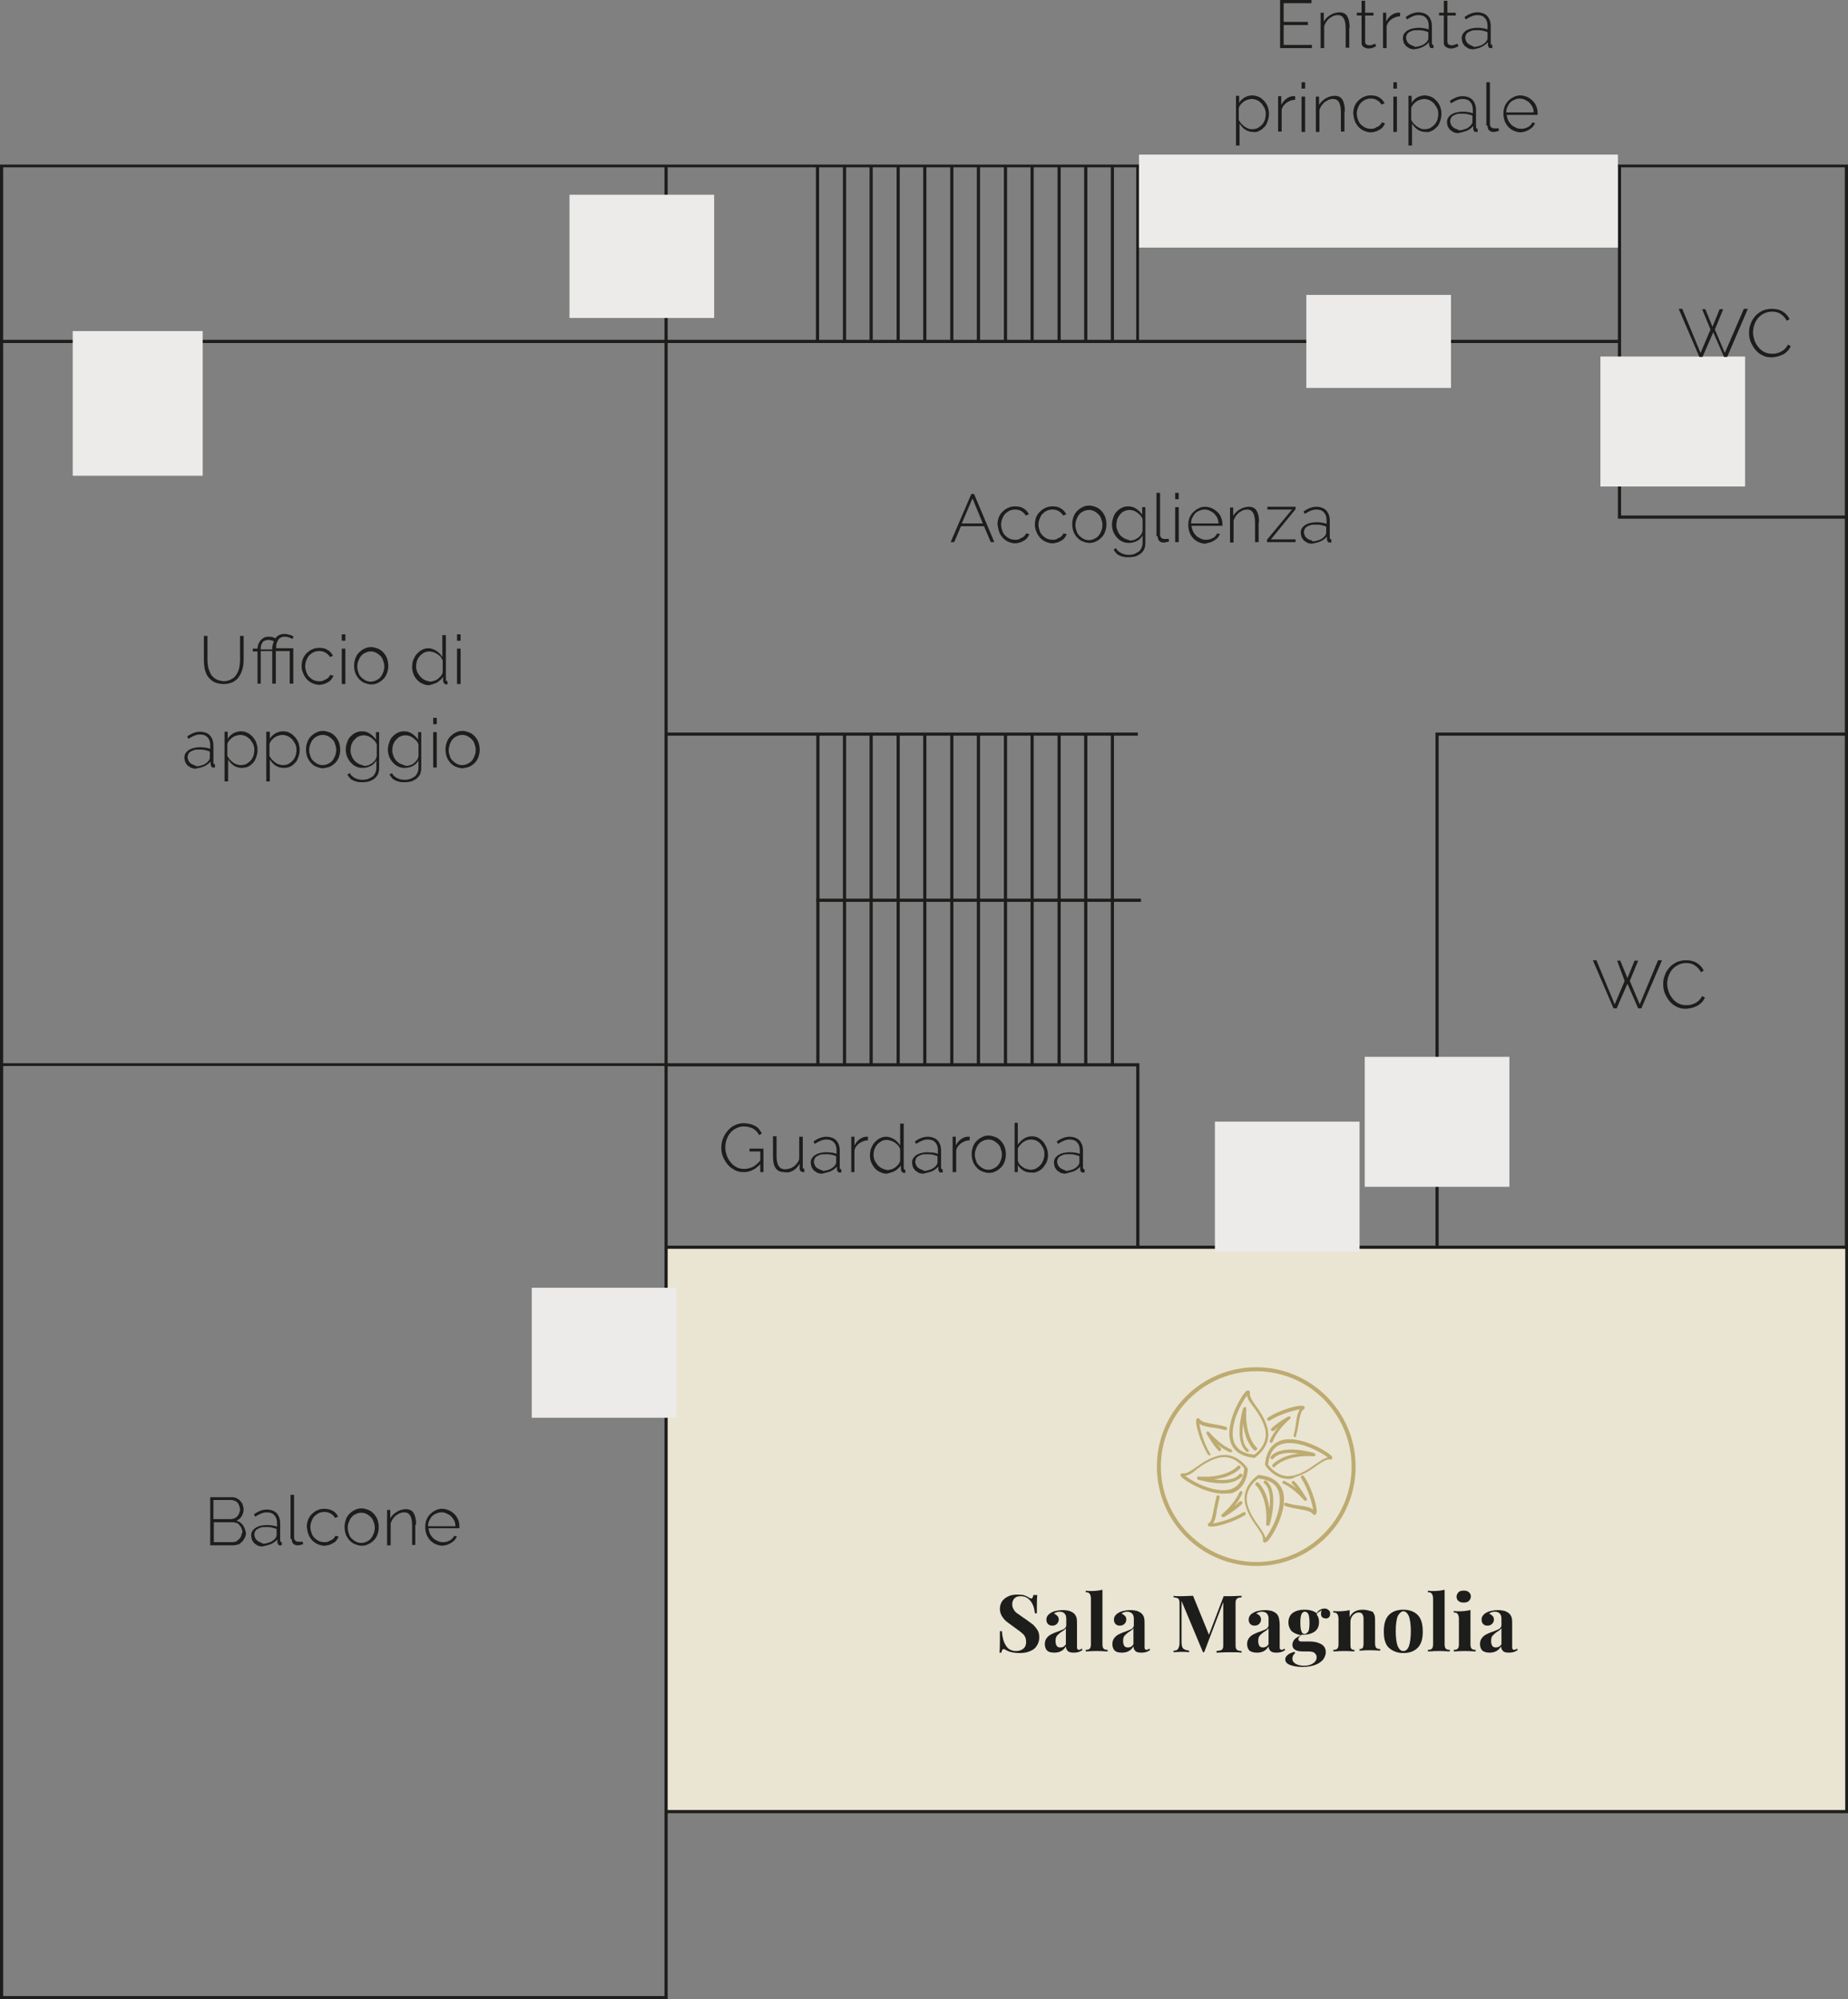 <?xml version="1.0" encoding="utf-8"?>
<!-- Generator: Adobe Illustrator 24.0.1, SVG Export Plug-In . SVG Version: 6.00 Build 0)  -->
<svg version="1.0" id="Livello_1" xmlns="http://www.w3.org/2000/svg" xmlns:xlink="http://www.w3.org/1999/xlink" x="0px" y="0px"
	 viewBox="0 0 465 503" style="enable-background:new 0 0 465 503;" xml:space="preserve">
<rect x="0" y="0" width="465" height="503" fill="#808080" stroke="none"/>
<style type="text/css">
	.st0{fill:#EAE4D3;}
	.st1{clip-path:url(#SVGID_2_);fill:#1D1D1B;}
	.st2{fill:#ECEBEA;}
	.st3{clip-path:url(#SVGID_4_);fill:#1D1D1B;}
	.st4{clip-path:url(#SVGID_4_);fill:#BDAB70;}
	.st5{fill:#1D1D1B;}
</style>
<rect x="167.6" y="313.8" class="st0" width="297" height="142"/>
<g>
	<defs>
		<rect id="SVGID_1_" width="465" height="503"/>
	</defs>
	<clipPath id="SVGID_2_">
		<use xlink:href="#SVGID_1_"  style="overflow:visible;"/>
	</clipPath>
	<path class="st1" d="M168,503H0V41.4h465v414.8H168V503z M0.8,502.2h166.4v-234H0.8V502.2z M168,455.4h296.3V314.2H168V455.4z
		 M362,313.4h102.2V185.1H362V313.4z M286.6,313.4h74.6V184.3h103v-53.8h-57.1V86.3H168v98h118.3v0.8H168v82.4h118.7V313.4z
		 M168,313.4h117.9v-45.1H168V313.4z M0.8,267.5h166.4V86.3H0.8V267.5z M407.9,129.7h56.3V42.1h-56.3V129.7z M286.6,85.5h120.5V42.1
		H286.6V85.5z M206.1,85.5h79.8V42.1h-79.8V85.5z M168,85.5h37.3V42.1H168V85.5z M0.8,85.5h166.4V42.1H0.8V85.5z"/>
</g>
<rect x="328.7" y="74.2" class="st2" width="36.4" height="23.4"/>
<rect x="286.6" y="38.9" class="st2" width="120.5" height="23.4"/>
<rect x="305.7" y="282.2" class="st2" width="36.4" height="32.7"/>
<rect x="402.7" y="89.7" class="st2" width="36.4" height="32.7"/>
<rect x="143.3" y="49" class="st2" width="36.4" height="31"/>
<rect x="133.8" y="324" class="st2" width="36.4" height="32.7"/>
<rect x="18.3" y="83.3" class="st2" width="32.7" height="36.4"/>
<rect x="343.4" y="265.9" class="st2" width="36.4" height="32.7"/>
<g>
	<defs>
		<rect id="SVGID_3_" width="465" height="503"/>
	</defs>
	<clipPath id="SVGID_4_">
		<use xlink:href="#SVGID_3_"  style="overflow:visible;"/>
	</clipPath>
	<path class="st3" d="M379,28.3c0-0.5,0.1-1,0.3-1.4c0.2-0.4,0.4-0.8,0.7-1.1c0.3-0.3,0.7-0.6,1.1-0.7c0.4-0.2,0.8-0.3,1.3-0.3
		c0.5,0,0.9,0.1,1.3,0.3c0.4,0.2,0.8,0.4,1.1,0.7c0.3,0.3,0.6,0.7,0.8,1.1c0.2,0.4,0.3,0.9,0.3,1.4H379z M383.7,33.1
		c0.4-0.1,0.7-0.3,1.1-0.5c0.3-0.2,0.6-0.4,0.9-0.7c0.2-0.3,0.4-0.6,0.6-0.9l-0.7-0.2c-0.1,0.2-0.3,0.5-0.5,0.7
		c-0.2,0.2-0.4,0.4-0.7,0.5c-0.3,0.1-0.5,0.3-0.8,0.3c-0.3,0.1-0.6,0.1-0.9,0.1c-0.5,0-0.9-0.1-1.3-0.3c-0.4-0.2-0.8-0.4-1.1-0.7
		c-0.3-0.3-0.6-0.7-0.8-1.1c-0.2-0.4-0.3-0.9-0.4-1.4h7.8c0,0,0-0.1,0-0.2v-0.2c0-0.6-0.1-1.2-0.3-1.7c-0.2-0.5-0.5-1-0.9-1.4
		c-0.4-0.4-0.8-0.7-1.4-1c-0.5-0.2-1.1-0.4-1.7-0.4c-0.6,0-1.2,0.1-1.7,0.4c-0.5,0.2-1,0.6-1.4,1c-0.4,0.4-0.7,0.9-0.9,1.4
		c-0.2,0.6-0.3,1.1-0.3,1.8c0,0.6,0.1,1.2,0.3,1.8c0.2,0.6,0.5,1,0.9,1.5c0.4,0.4,0.9,0.8,1.4,1c0.5,0.2,1.1,0.4,1.7,0.4
		C382.9,33.3,383.3,33.2,383.7,33.1 M374.3,31.6c0,0.5,0.1,0.9,0.4,1.2c0.3,0.3,0.7,0.4,1.1,0.4c0.2,0,0.4,0,0.7-0.1
		c0.3-0.1,0.5-0.1,0.7-0.2l-0.2-0.7c-0.1,0.1-0.3,0.1-0.5,0.1c-0.2,0-0.3,0-0.5,0c-0.3,0-0.6-0.1-0.8-0.3c-0.2-0.2-0.3-0.5-0.3-0.8
		V20.7h-0.9V31.6z M366.3,32.4c-0.3-0.1-0.5-0.3-0.7-0.4c-0.2-0.2-0.4-0.4-0.5-0.7c-0.1-0.3-0.2-0.5-0.2-0.8c0-0.3,0.1-0.6,0.2-0.8
		c0.1-0.2,0.3-0.5,0.6-0.6c0.3-0.2,0.6-0.3,0.9-0.4c0.4-0.1,0.8-0.1,1.2-0.1c0.5,0,0.9,0,1.4,0.1c0.4,0.1,0.9,0.2,1.3,0.4v1.6
		c0,0.2-0.1,0.4-0.3,0.7c-0.3,0.4-0.7,0.7-1.3,1c-0.6,0.2-1.2,0.4-1.8,0.4C366.9,32.6,366.6,32.5,366.3,32.4 M369.1,32.9
		c0.6-0.3,1.2-0.7,1.6-1.2v0.7c0,0.2,0.1,0.4,0.2,0.6c0.1,0.2,0.3,0.2,0.5,0.2c0,0,0.1,0,0.2,0c0.1,0,0.1,0,0.2,0v-0.8
		c-0.2,0-0.4-0.1-0.4-0.4v-4.3c0-1.1-0.3-1.9-0.9-2.6c-0.6-0.6-1.5-0.9-2.5-0.9c-1,0-2.1,0.4-3.2,1.2l0.3,0.6c0.5-0.3,1-0.6,1.5-0.8
		c0.5-0.2,0.9-0.3,1.4-0.3c0.8,0,1.5,0.2,1.9,0.7c0.5,0.5,0.7,1.2,0.7,2v0.9c-0.4-0.1-0.8-0.3-1.3-0.3c-0.5-0.1-1-0.1-1.4-0.1
		c-0.5,0-1,0.1-1.5,0.2c-0.5,0.1-0.8,0.3-1.2,0.5c-0.3,0.2-0.6,0.5-0.8,0.8c-0.2,0.3-0.3,0.7-0.3,1.1c0,0.4,0.1,0.7,0.2,1.1
		c0.1,0.3,0.4,0.6,0.6,0.9c0.3,0.2,0.6,0.4,0.9,0.6c0.4,0.1,0.7,0.2,1.1,0.2C367.8,33.3,368.5,33.1,369.1,32.9 M357.4,32.3
		c-0.3-0.1-0.6-0.3-0.9-0.5c-0.3-0.2-0.5-0.5-0.8-0.7c-0.2-0.3-0.4-0.6-0.6-0.9v-2.9c0-0.3,0.2-0.6,0.4-0.9c0.2-0.3,0.5-0.5,0.8-0.8
		c0.3-0.2,0.6-0.4,1-0.5c0.3-0.1,0.7-0.2,1-0.2c0.5,0,0.9,0.1,1.4,0.3c0.4,0.2,0.8,0.5,1.1,0.8c0.3,0.4,0.6,0.8,0.8,1.2
		c0.2,0.5,0.3,0.9,0.3,1.5c0,0.5-0.1,0.9-0.2,1.4c-0.2,0.5-0.4,0.9-0.7,1.2c-0.3,0.4-0.7,0.6-1.1,0.9c-0.4,0.2-0.9,0.3-1.4,0.3
		C358.1,32.5,357.7,32.5,357.4,32.3 M360.3,32.9c0.5-0.2,0.9-0.6,1.3-1c0.4-0.4,0.6-0.9,0.8-1.5s0.3-1.1,0.3-1.8
		c0-0.6-0.1-1.1-0.3-1.7s-0.5-1-0.9-1.5c-0.4-0.4-0.8-0.8-1.3-1s-1.1-0.4-1.7-0.4c-0.7,0-1.3,0.2-1.9,0.5c-0.6,0.4-1.1,0.8-1.4,1.4
		v-1.8h-0.8v12.5h0.9v-5.5c0.4,0.6,0.8,1.1,1.4,1.5c0.6,0.4,1.3,0.6,2,0.6C359.2,33.3,359.8,33.2,360.3,32.9 M351.5,20.7h-0.9v1.6
		h0.9V20.7z M351.5,24.3h-0.9v8.9h0.9V24.3z M340.9,30.4c0.2,0.6,0.5,1,0.9,1.5c0.4,0.4,0.9,0.8,1.4,1c0.5,0.2,1.1,0.4,1.7,0.4
		c0.4,0,0.8-0.1,1.2-0.2c0.4-0.1,0.7-0.3,1.1-0.5c0.3-0.2,0.6-0.4,0.8-0.7c0.2-0.3,0.4-0.6,0.5-0.9l-0.8-0.2
		c-0.1,0.2-0.2,0.4-0.4,0.6c-0.2,0.2-0.4,0.4-0.7,0.5c-0.3,0.1-0.5,0.3-0.8,0.4c-0.3,0.1-0.6,0.1-0.9,0.1c-0.5,0-0.9-0.1-1.4-0.3
		c-0.4-0.2-0.8-0.5-1.1-0.8c-0.3-0.3-0.6-0.8-0.7-1.2c-0.2-0.5-0.3-1-0.3-1.5c0-0.5,0.1-1,0.3-1.5c0.2-0.5,0.4-0.9,0.7-1.2
		c0.3-0.3,0.7-0.6,1.1-0.8c0.4-0.2,0.9-0.3,1.4-0.3c0.6,0,1.1,0.1,1.6,0.4c0.5,0.3,0.9,0.7,1.1,1.1l0.8-0.3
		c-0.3-0.6-0.8-1.2-1.4-1.5c-0.6-0.4-1.3-0.5-2.1-0.5c-0.6,0-1.2,0.1-1.8,0.4c-0.5,0.2-1,0.6-1.4,1c-0.4,0.4-0.7,0.9-0.9,1.4
		c-0.2,0.6-0.3,1.1-0.3,1.8C340.6,29.3,340.7,29.9,340.9,30.4 M338.4,28c0-1.3-0.2-2.2-0.6-2.9c-0.4-0.7-1.1-1-2-1
		c-0.4,0-0.8,0.1-1.2,0.2c-0.4,0.1-0.7,0.3-1.1,0.5c-0.3,0.2-0.6,0.4-0.9,0.7c-0.3,0.3-0.5,0.6-0.7,0.9v-2.1h-0.8v8.9h0.9v-5.5
		c0.1-0.4,0.3-0.7,0.5-1.1c0.2-0.3,0.5-0.6,0.8-0.9c0.3-0.2,0.7-0.4,1-0.6c0.4-0.1,0.7-0.2,1.1-0.2c0.7,0,1.2,0.3,1.5,0.8
		c0.3,0.5,0.5,1.4,0.5,2.5v4.9h0.9V28z M328.4,20.7h-0.9v1.6h0.9V20.7z M328.4,24.3h-0.9v8.9h0.9V24.3z M325.7,24.2h-0.2
		c-0.1,0-0.2,0-0.3,0c-0.6,0.1-1.1,0.3-1.6,0.7c-0.5,0.4-0.9,0.9-1.2,1.5v-2.2h-0.8v8.9h0.9v-5.5c0.2-0.8,0.7-1.4,1.3-1.8
		s1.3-0.7,2.1-0.7V24.2z M314,32.3c-0.3-0.1-0.6-0.3-0.9-0.5c-0.3-0.2-0.5-0.5-0.8-0.7c-0.2-0.3-0.4-0.6-0.6-0.9v-2.9
		c0-0.3,0.2-0.6,0.4-0.9c0.2-0.3,0.5-0.5,0.8-0.8c0.3-0.2,0.6-0.4,1-0.5c0.3-0.1,0.7-0.2,1-0.2c0.5,0,0.9,0.1,1.4,0.3
		s0.8,0.5,1.1,0.8c0.3,0.4,0.6,0.8,0.8,1.2c0.2,0.5,0.3,0.9,0.3,1.5c0,0.5-0.1,0.9-0.2,1.4c-0.2,0.5-0.4,0.9-0.7,1.2
		c-0.3,0.4-0.7,0.6-1.1,0.9c-0.4,0.2-0.9,0.3-1.4,0.3C314.7,32.5,314.4,32.5,314,32.3 M316.9,32.9c0.5-0.2,0.9-0.6,1.3-1
		c0.4-0.4,0.6-0.9,0.8-1.5s0.3-1.1,0.3-1.8c0-0.6-0.1-1.1-0.3-1.7c-0.2-0.6-0.5-1-0.9-1.5c-0.4-0.4-0.8-0.8-1.3-1s-1.1-0.4-1.7-0.4
		c-0.7,0-1.3,0.2-1.9,0.5c-0.6,0.4-1.1,0.8-1.4,1.4v-1.8H311v12.5h0.9v-5.5c0.4,0.6,0.8,1.1,1.4,1.5c0.6,0.4,1.3,0.6,2,0.6
		C315.9,33.3,316.4,33.2,316.9,32.9"/>
	<path class="st3" d="M370.1,11.4c-0.3-0.1-0.5-0.3-0.7-0.4c-0.2-0.2-0.4-0.4-0.5-0.7c-0.1-0.3-0.2-0.5-0.2-0.8
		c0-0.3,0.1-0.6,0.2-0.8c0.1-0.2,0.3-0.5,0.6-0.6c0.3-0.2,0.6-0.3,0.9-0.4c0.4-0.1,0.8-0.1,1.2-0.1c0.5,0,0.9,0,1.4,0.1
		c0.4,0.1,0.9,0.2,1.3,0.4v1.6c0,0.2-0.1,0.4-0.3,0.7c-0.3,0.4-0.7,0.7-1.3,1c-0.6,0.2-1.2,0.4-1.8,0.4
		C370.6,11.6,370.3,11.5,370.1,11.4 M372.8,11.8c0.6-0.3,1.2-0.7,1.6-1.2v0.7c0,0.2,0.1,0.4,0.2,0.6c0.1,0.2,0.3,0.2,0.5,0.2
		c0,0,0.1,0,0.2,0c0.1,0,0.1,0,0.2,0v-0.8c-0.2,0-0.4-0.1-0.4-0.4V6.6c0-1.1-0.3-1.9-0.9-2.6c-0.6-0.6-1.5-0.9-2.5-0.9
		c-1,0-2.1,0.4-3.2,1.2l0.3,0.6c0.5-0.3,1-0.6,1.5-0.8c0.5-0.2,0.9-0.3,1.4-0.3c0.8,0,1.5,0.2,1.9,0.7c0.5,0.5,0.7,1.2,0.7,2v0.9
		c-0.4-0.1-0.8-0.3-1.3-0.3c-0.5-0.1-1-0.1-1.4-0.1c-0.5,0-1,0.1-1.5,0.2c-0.5,0.1-0.8,0.3-1.2,0.5c-0.3,0.2-0.6,0.5-0.8,0.8
		c-0.2,0.3-0.3,0.7-0.3,1.1c0,0.4,0.1,0.7,0.2,1.1c0.1,0.3,0.4,0.6,0.6,0.9c0.3,0.2,0.6,0.4,0.9,0.6c0.4,0.1,0.7,0.2,1.1,0.2
		C371.5,12.3,372.2,12.1,372.8,11.8 M366.7,11c-0.1,0-0.2,0.1-0.5,0.2c-0.3,0.1-0.6,0.2-0.9,0.2c-0.3,0-0.5-0.1-0.8-0.2
		c-0.2-0.2-0.3-0.4-0.3-0.7V3.9h2.1V3.2h-2.1v-3h-0.9v3h-1.2v0.7h1.2v6.7c0,0.3,0,0.5,0.1,0.7c0.1,0.2,0.2,0.4,0.4,0.5
		c0.2,0.1,0.3,0.2,0.6,0.3c0.2,0.1,0.4,0.1,0.7,0.1c0.2,0,0.5,0,0.7-0.1c0.2,0,0.4-0.1,0.6-0.2c0.2-0.1,0.3-0.1,0.4-0.2
		c0.1-0.1,0.2-0.1,0.2-0.1L366.7,11z M355.2,11.4c-0.3-0.1-0.5-0.3-0.7-0.4c-0.2-0.2-0.4-0.4-0.5-0.7c-0.1-0.3-0.2-0.5-0.2-0.8
		c0-0.3,0.1-0.6,0.2-0.8c0.1-0.2,0.3-0.5,0.6-0.6c0.3-0.2,0.6-0.3,0.9-0.4c0.4-0.1,0.8-0.1,1.2-0.1c0.5,0,0.9,0,1.4,0.1
		c0.4,0.1,0.9,0.2,1.3,0.4v1.6c0,0.2-0.1,0.4-0.3,0.7c-0.3,0.4-0.7,0.7-1.3,1c-0.6,0.2-1.2,0.4-1.8,0.4
		C355.8,11.6,355.5,11.5,355.2,11.4 M358,11.8c0.6-0.3,1.2-0.7,1.6-1.2v0.7c0,0.2,0.1,0.4,0.2,0.6c0.1,0.2,0.3,0.2,0.5,0.2
		c0,0,0.1,0,0.2,0c0.1,0,0.1,0,0.2,0v-0.8c-0.2,0-0.4-0.1-0.4-0.4V6.6c0-1.1-0.3-1.9-0.9-2.6c-0.6-0.6-1.5-0.9-2.5-0.9
		c-1,0-2.1,0.4-3.2,1.2l0.3,0.6c0.5-0.3,1-0.6,1.5-0.8c0.5-0.2,0.9-0.3,1.4-0.3c0.8,0,1.5,0.2,1.9,0.7c0.5,0.5,0.7,1.2,0.7,2v0.9
		c-0.4-0.1-0.8-0.3-1.3-0.3c-0.5-0.1-1-0.1-1.4-0.1c-0.5,0-1,0.1-1.5,0.2c-0.5,0.1-0.8,0.3-1.2,0.5c-0.3,0.2-0.6,0.5-0.8,0.8
		c-0.2,0.3-0.3,0.7-0.3,1.1c0,0.4,0.1,0.7,0.2,1.1c0.1,0.3,0.4,0.6,0.6,0.9c0.3,0.2,0.6,0.4,0.9,0.6c0.4,0.1,0.7,0.2,1.1,0.2
		C356.7,12.3,357.4,12.1,358,11.8 M352.1,3.2h-0.2c-0.1,0-0.2,0-0.3,0c-0.6,0.1-1.1,0.3-1.6,0.7c-0.5,0.4-0.9,0.9-1.2,1.5V3.2h-0.8
		v8.9h0.9V6.6c0.2-0.8,0.7-1.4,1.3-1.8c0.6-0.4,1.3-0.7,2.1-0.7V3.2z M346,11c-0.1,0-0.2,0.1-0.5,0.2c-0.3,0.1-0.6,0.2-0.9,0.2
		c-0.3,0-0.5-0.1-0.8-0.2c-0.2-0.2-0.3-0.4-0.3-0.7V3.9h2.1V3.2h-2.1v-3h-0.9v3h-1.2v0.7h1.2v6.7c0,0.3,0,0.5,0.1,0.7
		c0.1,0.2,0.2,0.4,0.4,0.5c0.2,0.1,0.3,0.2,0.6,0.3c0.2,0.1,0.4,0.1,0.7,0.1s0.5,0,0.7-0.1c0.2,0,0.4-0.1,0.6-0.2
		c0.2-0.1,0.3-0.1,0.4-0.2c0.1-0.1,0.2-0.1,0.2-0.1L346,11z M339.6,7c0-1.3-0.2-2.2-0.6-2.9c-0.4-0.7-1.1-1-2-1
		c-0.4,0-0.8,0.1-1.2,0.2c-0.4,0.1-0.7,0.3-1.1,0.5c-0.3,0.2-0.6,0.4-0.9,0.7c-0.3,0.3-0.5,0.6-0.7,0.9V3.2h-0.8v8.9h0.9V6.6
		c0.1-0.4,0.3-0.7,0.5-1.1c0.2-0.3,0.5-0.6,0.8-0.9c0.3-0.2,0.7-0.4,1-0.6c0.4-0.1,0.7-0.2,1.1-0.2c0.7,0,1.2,0.3,1.5,0.8
		c0.3,0.5,0.5,1.4,0.5,2.5v4.9h0.9V7z M323,11.3v-5h6.1V5.5H323V0.8h7V0h-7.9v12.1h8v-0.8H323z"/>
	<path class="st3" d="M329.5,135.8c-0.3-0.1-0.5-0.3-0.7-0.4c-0.2-0.2-0.4-0.4-0.5-0.7c-0.1-0.3-0.2-0.5-0.2-0.8
		c0-0.3,0.1-0.6,0.2-0.8c0.1-0.2,0.3-0.5,0.6-0.6c0.3-0.2,0.6-0.3,0.9-0.4c0.4-0.1,0.8-0.1,1.2-0.1c0.5,0,0.9,0,1.4,0.1
		c0.4,0.1,0.9,0.2,1.3,0.4v1.6c0,0.2-0.1,0.4-0.3,0.7c-0.3,0.4-0.7,0.7-1.3,1c-0.6,0.2-1.2,0.4-1.8,0.4
		C330.1,135.9,329.8,135.9,329.5,135.8 M332.3,136.2c0.6-0.3,1.2-0.7,1.6-1.2v0.7c0,0.2,0.1,0.4,0.2,0.6c0.1,0.2,0.3,0.2,0.5,0.2
		c0,0,0.1,0,0.2,0c0.1,0,0.1,0,0.2,0v-0.8c-0.2,0-0.4-0.1-0.4-0.4v-4.3c0-1.1-0.3-1.9-0.9-2.6c-0.6-0.6-1.5-0.9-2.5-0.9
		c-1,0-2.1,0.4-3.2,1.2l0.3,0.6c0.5-0.3,1-0.6,1.5-0.8c0.5-0.2,0.9-0.3,1.4-0.3c0.8,0,1.5,0.2,1.9,0.7c0.5,0.5,0.7,1.2,0.7,2v0.9
		c-0.4-0.1-0.8-0.3-1.3-0.3c-0.5-0.1-1-0.1-1.4-0.1c-0.5,0-1,0.1-1.5,0.2c-0.5,0.1-0.8,0.3-1.2,0.5c-0.3,0.2-0.6,0.5-0.8,0.8
		c-0.2,0.3-0.3,0.7-0.3,1.1c0,0.4,0.1,0.7,0.2,1.1c0.1,0.3,0.4,0.6,0.6,0.9c0.3,0.2,0.6,0.4,0.9,0.6c0.4,0.1,0.7,0.2,1.1,0.2
		C331,136.6,331.7,136.5,332.3,136.2 M318.8,136.4h7.2v-0.7h-6.2l6.2-7.6v-0.6h-7.1v0.7h6.2l-6.3,7.6V136.4z M316.8,131.4
		c0-1.3-0.2-2.2-0.6-2.9c-0.4-0.7-1.1-1-2-1c-0.4,0-0.8,0.1-1.2,0.2c-0.4,0.1-0.7,0.3-1.1,0.5c-0.3,0.2-0.6,0.4-0.9,0.7
		c-0.3,0.3-0.5,0.6-0.7,0.9v-2.1h-0.8v8.8h0.9V131c0.1-0.4,0.3-0.7,0.5-1.1c0.2-0.3,0.5-0.6,0.8-0.9c0.3-0.2,0.7-0.4,1-0.6
		c0.4-0.1,0.7-0.2,1.1-0.2c0.7,0,1.2,0.3,1.5,0.8c0.3,0.5,0.5,1.4,0.5,2.5v4.9h0.9V131.4z M299.7,131.7c0-0.5,0.1-1,0.3-1.4
		c0.2-0.4,0.4-0.8,0.7-1.1c0.3-0.3,0.7-0.6,1.1-0.7c0.4-0.2,0.8-0.3,1.3-0.3c0.5,0,0.9,0.1,1.3,0.3c0.4,0.2,0.8,0.4,1.1,0.7
		c0.3,0.3,0.6,0.7,0.8,1.1c0.2,0.4,0.3,0.9,0.3,1.4H299.7z M304.4,136.5c0.4-0.1,0.7-0.3,1.1-0.5c0.3-0.2,0.6-0.4,0.9-0.7
		c0.2-0.3,0.4-0.6,0.6-0.9l-0.7-0.2c-0.1,0.2-0.3,0.5-0.5,0.7c-0.2,0.2-0.4,0.4-0.7,0.5c-0.3,0.1-0.5,0.3-0.8,0.3
		c-0.3,0.1-0.6,0.1-0.9,0.1c-0.5,0-0.9-0.1-1.3-0.3c-0.4-0.2-0.8-0.4-1.1-0.7c-0.3-0.3-0.6-0.7-0.8-1.1c-0.2-0.4-0.3-0.9-0.4-1.4
		h7.8c0,0,0-0.1,0-0.2V132c0-0.6-0.1-1.2-0.3-1.7c-0.2-0.6-0.5-1-0.9-1.4s-0.8-0.7-1.4-1c-0.5-0.2-1.1-0.4-1.7-0.4
		c-0.6,0-1.2,0.1-1.7,0.4c-0.5,0.2-1,0.6-1.4,1s-0.7,0.9-0.9,1.4c-0.2,0.5-0.3,1.1-0.3,1.8c0,0.6,0.1,1.2,0.3,1.8s0.5,1,0.9,1.5
		c0.4,0.4,0.9,0.8,1.4,1c0.5,0.2,1.1,0.4,1.7,0.4C303.7,136.6,304.1,136.6,304.4,136.5 M296.6,124h-0.9v1.6h0.9V124z M296.6,127.6
		h-0.9v8.8h0.9V127.6z M291.3,134.9c0,0.5,0.1,0.9,0.4,1.2c0.3,0.3,0.7,0.4,1.1,0.4c0.2,0,0.4,0,0.7-0.1c0.3-0.1,0.5-0.1,0.7-0.2
		l-0.2-0.7c-0.1,0.1-0.3,0.1-0.5,0.1c-0.2,0-0.3,0-0.5,0c-0.3,0-0.6-0.1-0.8-0.3c-0.2-0.2-0.3-0.5-0.3-0.8V124h-0.9V134.9z
		 M283,135.5c-0.4-0.2-0.8-0.5-1.1-0.8c-0.3-0.4-0.6-0.8-0.7-1.2c-0.2-0.5-0.3-0.9-0.3-1.4c0-0.5,0.1-0.9,0.2-1.4
		c0.2-0.5,0.4-0.9,0.7-1.2c0.3-0.4,0.6-0.7,1.1-0.9c0.4-0.2,0.9-0.3,1.4-0.3c0.3,0,0.7,0.1,1,0.2c0.3,0.1,0.6,0.3,0.9,0.5
		c0.3,0.2,0.5,0.5,0.8,0.7c0.2,0.3,0.4,0.6,0.5,0.9v2.9c0,0.3-0.2,0.6-0.3,0.9c-0.2,0.3-0.4,0.5-0.7,0.8c-0.3,0.2-0.6,0.4-1,0.6
		c-0.4,0.1-0.7,0.2-1.1,0.2C283.9,135.8,283.5,135.7,283,135.5 M286.1,136.1c0.6-0.3,1.1-0.8,1.4-1.4v1.9c0,0.5-0.1,0.9-0.3,1.3
		c-0.2,0.4-0.4,0.7-0.7,0.9c-0.3,0.2-0.7,0.4-1.1,0.6c-0.4,0.1-0.8,0.2-1.3,0.2c-0.7,0-1.3-0.1-1.9-0.4c-0.6-0.3-1.1-0.7-1.4-1.3
		l-0.6,0.4c0.2,0.3,0.4,0.6,0.6,0.8c0.2,0.3,0.5,0.5,0.8,0.6c0.3,0.2,0.7,0.3,1.1,0.4c0.4,0.1,0.9,0.1,1.4,0.1
		c0.6,0,1.1-0.1,1.6-0.2c0.5-0.2,0.9-0.4,1.3-0.7c0.4-0.3,0.7-0.7,0.9-1.1c0.2-0.5,0.3-1,0.3-1.6v-9h-0.8v1.9
		c-0.4-0.6-0.9-1.1-1.5-1.5c-0.6-0.4-1.2-0.6-2-0.6c-0.6,0-1.2,0.1-1.7,0.4c-0.5,0.2-0.9,0.6-1.3,1c-0.4,0.4-0.6,0.9-0.8,1.5
		c-0.2,0.6-0.3,1.1-0.3,1.7c0,0.6,0.1,1.1,0.3,1.7c0.2,0.5,0.5,1,0.9,1.5c0.4,0.4,0.8,0.8,1.3,1c0.5,0.3,1.1,0.4,1.7,0.4
		C284.9,136.6,285.5,136.4,286.1,136.1 M270.9,130.6c0.2-0.5,0.4-0.9,0.7-1.2c0.3-0.4,0.7-0.6,1.1-0.8c0.4-0.2,0.9-0.3,1.3-0.3
		c0.5,0,0.9,0.1,1.3,0.3c0.4,0.2,0.8,0.5,1.1,0.8c0.3,0.3,0.6,0.7,0.7,1.2c0.2,0.5,0.3,0.9,0.3,1.5c0,0.5-0.1,1-0.3,1.5
		c-0.2,0.5-0.4,0.9-0.7,1.2c-0.3,0.4-0.7,0.6-1.1,0.8c-0.4,0.2-0.9,0.3-1.3,0.3c-0.5,0-0.9-0.1-1.3-0.3c-0.4-0.2-0.8-0.5-1.1-0.8
		c-0.3-0.3-0.6-0.7-0.7-1.2c-0.2-0.5-0.3-1-0.3-1.5S270.7,131.1,270.9,130.6 M275.8,136.2c0.5-0.2,1-0.6,1.4-1
		c0.4-0.4,0.7-0.9,0.9-1.5c0.2-0.6,0.3-1.1,0.3-1.8c0-0.6-0.1-1.2-0.3-1.8c-0.2-0.6-0.5-1-0.9-1.5c-0.4-0.4-0.8-0.8-1.4-1
		c-0.5-0.2-1.1-0.4-1.7-0.4c-0.6,0-1.2,0.1-1.7,0.4c-0.5,0.2-1,0.6-1.4,1c-0.4,0.4-0.7,0.9-0.9,1.5s-0.3,1.1-0.3,1.8
		c0,0.6,0.1,1.2,0.3,1.8c0.2,0.6,0.5,1,0.9,1.5c0.4,0.4,0.8,0.8,1.4,1c0.5,0.2,1.1,0.4,1.7,0.4C274.7,136.6,275.3,136.5,275.8,136.2
		 M260.8,133.8c0.2,0.6,0.5,1,0.9,1.5c0.4,0.4,0.9,0.8,1.4,1c0.5,0.2,1.1,0.4,1.7,0.4c0.4,0,0.8-0.1,1.2-0.2
		c0.4-0.1,0.7-0.3,1.1-0.5c0.3-0.2,0.6-0.4,0.8-0.7c0.2-0.3,0.4-0.6,0.5-0.9l-0.8-0.2c-0.1,0.2-0.2,0.4-0.4,0.6
		c-0.2,0.2-0.4,0.4-0.7,0.5c-0.3,0.1-0.5,0.3-0.8,0.4c-0.3,0.1-0.6,0.1-0.9,0.1c-0.5,0-0.9-0.1-1.4-0.3c-0.4-0.2-0.8-0.5-1.1-0.8
		s-0.6-0.8-0.7-1.2c-0.2-0.5-0.3-1-0.3-1.5c0-0.5,0.1-1,0.3-1.5c0.2-0.5,0.4-0.9,0.7-1.2c0.3-0.3,0.7-0.6,1.1-0.8
		c0.4-0.2,0.9-0.3,1.4-0.3c0.6,0,1.1,0.1,1.6,0.4c0.5,0.3,0.9,0.7,1.1,1.1l0.8-0.3c-0.3-0.6-0.8-1.2-1.4-1.5
		c-0.6-0.4-1.3-0.5-2.1-0.5c-0.6,0-1.2,0.1-1.8,0.4c-0.5,0.2-1,0.6-1.4,1c-0.4,0.4-0.7,0.9-0.9,1.4c-0.2,0.6-0.3,1.1-0.3,1.8
		C260.4,132.6,260.5,133.2,260.8,133.8 M251.4,133.8c0.2,0.6,0.5,1,0.9,1.5c0.4,0.4,0.9,0.8,1.4,1c0.5,0.2,1.1,0.4,1.7,0.4
		c0.4,0,0.8-0.1,1.2-0.2c0.4-0.1,0.7-0.3,1.1-0.5c0.3-0.2,0.6-0.4,0.8-0.7c0.2-0.3,0.4-0.6,0.5-0.9l-0.8-0.2
		c-0.1,0.2-0.2,0.4-0.4,0.6c-0.2,0.2-0.4,0.4-0.7,0.5c-0.3,0.1-0.5,0.3-0.8,0.4c-0.3,0.1-0.6,0.1-0.9,0.1c-0.5,0-0.9-0.1-1.4-0.3
		c-0.4-0.2-0.8-0.5-1.1-0.8s-0.6-0.8-0.7-1.2c-0.2-0.5-0.3-1-0.3-1.5c0-0.5,0.1-1,0.3-1.5c0.2-0.5,0.4-0.9,0.7-1.2
		c0.3-0.3,0.7-0.6,1.1-0.8c0.4-0.2,0.9-0.3,1.4-0.3c0.6,0,1.1,0.1,1.6,0.4c0.5,0.3,0.9,0.7,1.1,1.1l0.8-0.3
		c-0.3-0.6-0.8-1.2-1.4-1.5c-0.6-0.4-1.3-0.5-2.1-0.5c-0.6,0-1.2,0.1-1.8,0.4c-0.5,0.2-1,0.6-1.4,1c-0.4,0.4-0.7,0.9-0.9,1.4
		c-0.2,0.6-0.3,1.1-0.3,1.8C251.1,132.6,251.2,133.2,251.4,133.8 M242,131.7l2.7-6.3l2.6,6.3H242z M239.2,136.4h0.9l1.7-4h5.8l1.7,4
		h0.9l-5.1-12.1h-0.7L239.2,136.4z"/>
	<path class="st3" d="M267.4,294.2c-0.3-0.1-0.5-0.3-0.7-0.4c-0.2-0.2-0.4-0.4-0.5-0.7c-0.1-0.3-0.2-0.5-0.2-0.8
		c0-0.3,0.1-0.6,0.2-0.8c0.1-0.2,0.3-0.5,0.6-0.6c0.3-0.2,0.6-0.3,0.9-0.4c0.4-0.1,0.8-0.1,1.2-0.1c0.5,0,0.9,0,1.4,0.1
		c0.4,0.1,0.9,0.2,1.3,0.4v1.6c0,0.2-0.1,0.4-0.3,0.7c-0.3,0.4-0.7,0.7-1.3,1c-0.6,0.2-1.2,0.4-1.8,0.4
		C268,294.4,267.7,294.3,267.4,294.2 M270.2,294.7c0.6-0.3,1.2-0.7,1.6-1.2v0.7c0,0.2,0.1,0.4,0.2,0.6c0.1,0.2,0.3,0.2,0.5,0.2
		c0,0,0.1,0,0.2,0c0.1,0,0.1,0,0.2,0v-0.8c-0.2,0-0.4-0.1-0.4-0.4v-4.3c0-1.1-0.3-1.9-0.9-2.6c-0.6-0.6-1.5-0.9-2.5-0.9
		c-1,0-2.1,0.4-3.2,1.2l0.3,0.6c0.5-0.3,1-0.6,1.5-0.8c0.5-0.2,0.9-0.3,1.4-0.3c0.8,0,1.5,0.2,1.9,0.7c0.5,0.5,0.7,1.2,0.7,2v0.9
		c-0.4-0.1-0.8-0.3-1.3-0.3c-0.5-0.1-1-0.1-1.4-0.1c-0.5,0-1,0.1-1.5,0.2c-0.5,0.1-0.8,0.3-1.2,0.5c-0.3,0.2-0.6,0.5-0.8,0.8
		c-0.2,0.3-0.3,0.7-0.3,1.1c0,0.4,0.1,0.7,0.2,1.1c0.1,0.3,0.4,0.6,0.6,0.9c0.3,0.2,0.6,0.4,0.9,0.6c0.4,0.1,0.7,0.2,1.1,0.2
		C268.8,295.1,269.5,294.9,270.2,294.7 M258.3,294.1c-0.4-0.1-0.7-0.3-1-0.5c-0.3-0.2-0.6-0.5-0.8-0.7c-0.2-0.3-0.3-0.6-0.4-0.9V289
		c0.1-0.3,0.3-0.6,0.6-0.9c0.2-0.3,0.5-0.5,0.7-0.7c0.3-0.2,0.6-0.4,0.9-0.5c0.3-0.1,0.7-0.2,1.1-0.2c0.5,0,1,0.1,1.4,0.3
		c0.4,0.2,0.8,0.5,1.1,0.9c0.3,0.4,0.5,0.8,0.7,1.2c0.2,0.5,0.2,0.9,0.2,1.4c0,0.5-0.1,0.9-0.3,1.4c-0.2,0.5-0.4,0.9-0.7,1.2
		c-0.3,0.4-0.7,0.6-1.1,0.9c-0.4,0.2-0.9,0.3-1.4,0.3C259,294.3,258.7,294.2,258.3,294.1 M261.2,294.7c0.5-0.2,1-0.6,1.3-1
		s0.7-0.9,0.9-1.4c0.2-0.6,0.3-1.1,0.3-1.7c0-0.6-0.1-1.1-0.3-1.7s-0.5-1-0.8-1.5c-0.3-0.4-0.8-0.8-1.3-1.1
		c-0.5-0.3-1.1-0.4-1.7-0.4c-0.7,0-1.4,0.2-2,0.6c-0.6,0.4-1.1,0.9-1.5,1.5v-5.5h-0.8v12.4h0.8v-1.8c0.3,0.6,0.8,1,1.4,1.4
		c0.6,0.4,1.2,0.5,1.9,0.5C260.1,295.1,260.6,295,261.2,294.7 M245.6,289c0.2-0.5,0.4-0.9,0.7-1.2c0.3-0.4,0.7-0.6,1.1-0.8
		c0.4-0.2,0.9-0.3,1.3-0.3c0.5,0,0.9,0.1,1.3,0.3c0.4,0.2,0.8,0.5,1.1,0.8c0.3,0.3,0.6,0.7,0.7,1.2c0.2,0.5,0.3,1,0.3,1.5
		c0,0.5-0.1,1-0.3,1.5c-0.2,0.5-0.4,0.9-0.7,1.2c-0.3,0.4-0.7,0.6-1.1,0.8c-0.4,0.2-0.9,0.3-1.3,0.3c-0.5,0-0.9-0.1-1.3-0.3
		c-0.4-0.2-0.8-0.5-1.1-0.8c-0.3-0.3-0.6-0.7-0.7-1.2c-0.2-0.5-0.3-0.9-0.3-1.5S245.4,289.5,245.6,289 M250.5,294.7
		c0.5-0.2,1-0.6,1.4-1c0.4-0.4,0.7-0.9,0.9-1.5c0.2-0.6,0.3-1.1,0.3-1.8c0-0.6-0.1-1.2-0.3-1.8c-0.2-0.6-0.5-1-0.9-1.5
		c-0.4-0.4-0.8-0.8-1.4-1s-1.1-0.4-1.7-0.4c-0.6,0-1.2,0.1-1.7,0.4c-0.5,0.2-1,0.6-1.4,1s-0.7,0.9-0.9,1.5c-0.2,0.6-0.3,1.1-0.3,1.8
		c0,0.6,0.1,1.2,0.3,1.8c0.2,0.6,0.5,1,0.9,1.5c0.4,0.4,0.8,0.8,1.4,1c0.5,0.2,1.1,0.4,1.7,0.4C249.4,295.1,250,295,250.5,294.7
		 M243.8,286h-0.2c-0.1,0-0.2,0-0.3,0c-0.6,0.1-1.1,0.3-1.6,0.7c-0.5,0.4-0.9,0.9-1.2,1.5v-2.2h-0.8v8.9h0.9v-5.5
		c0.2-0.8,0.7-1.4,1.3-1.8c0.6-0.4,1.3-0.7,2.1-0.7V286z M231.7,294.2c-0.3-0.1-0.5-0.3-0.7-0.4c-0.2-0.2-0.4-0.4-0.5-0.7
		c-0.1-0.3-0.2-0.5-0.2-0.8c0-0.3,0.1-0.6,0.2-0.8c0.1-0.2,0.3-0.5,0.6-0.6c0.3-0.2,0.6-0.3,0.9-0.4c0.4-0.1,0.8-0.1,1.2-0.1
		c0.5,0,0.9,0,1.4,0.1c0.4,0.1,0.9,0.2,1.3,0.4v1.6c0,0.2-0.1,0.4-0.3,0.7c-0.3,0.4-0.7,0.7-1.3,1c-0.6,0.2-1.2,0.4-1.8,0.4
		C232.3,294.4,232,294.3,231.7,294.2 M234.5,294.7c0.6-0.3,1.2-0.7,1.6-1.2v0.7c0,0.2,0.1,0.4,0.2,0.6c0.1,0.2,0.3,0.2,0.5,0.2
		c0,0,0.1,0,0.2,0c0.1,0,0.1,0,0.2,0v-0.8c-0.2,0-0.4-0.1-0.4-0.4v-4.3c0-1.1-0.3-1.9-0.9-2.6c-0.6-0.6-1.5-0.9-2.5-0.9
		c-1,0-2.1,0.4-3.2,1.2l0.3,0.6c0.5-0.3,1-0.6,1.5-0.8c0.5-0.2,0.9-0.3,1.4-0.3c0.8,0,1.5,0.2,1.9,0.7c0.5,0.5,0.7,1.2,0.7,2v0.9
		c-0.4-0.1-0.8-0.3-1.3-0.3s-1-0.1-1.4-0.1c-0.5,0-1,0.1-1.5,0.2c-0.5,0.1-0.8,0.3-1.2,0.5c-0.3,0.2-0.6,0.5-0.8,0.8
		c-0.2,0.3-0.3,0.7-0.3,1.1c0,0.4,0.1,0.7,0.2,1.1c0.1,0.3,0.4,0.6,0.6,0.9c0.3,0.2,0.6,0.4,0.9,0.6c0.4,0.1,0.7,0.2,1.1,0.2
		C233.2,295.1,233.9,294.9,234.5,294.7 M222,294c-0.4-0.2-0.8-0.5-1.1-0.8c-0.3-0.4-0.6-0.8-0.8-1.2c-0.2-0.5-0.3-0.9-0.3-1.4
		c0-0.5,0.1-1,0.2-1.4c0.2-0.5,0.4-0.9,0.7-1.2c0.3-0.4,0.7-0.6,1.1-0.9c0.4-0.2,0.9-0.3,1.4-0.3c0.3,0,0.6,0.1,1,0.2
		c0.3,0.1,0.7,0.3,1,0.5c0.3,0.2,0.6,0.5,0.8,0.7c0.2,0.3,0.4,0.6,0.5,0.9v2.9c0,0.3-0.2,0.6-0.4,0.9c-0.2,0.3-0.5,0.5-0.8,0.8
		c-0.3,0.2-0.6,0.4-1,0.5c-0.4,0.1-0.7,0.2-1,0.2C222.9,294.3,222.5,294.2,222,294 M225.2,294.6c0.6-0.4,1.1-0.8,1.5-1.4v1
		c0,0.2,0.1,0.4,0.2,0.6c0.2,0.2,0.4,0.3,0.6,0.3c0,0,0.1,0,0.1,0c0,0,0.1,0,0.2,0v-0.8c-0.2,0-0.4-0.1-0.4-0.4v-11.2h-0.9v5.5
		c-0.2-0.3-0.4-0.6-0.6-0.8c-0.2-0.2-0.5-0.5-0.8-0.7c-0.3-0.2-0.6-0.3-1-0.5c-0.3-0.1-0.7-0.2-1.1-0.2c-0.6,0-1.1,0.1-1.6,0.4
		c-0.5,0.2-0.9,0.6-1.3,1c-0.4,0.4-0.6,0.9-0.9,1.5c-0.2,0.6-0.3,1.1-0.3,1.8c0,0.6,0.1,1.2,0.3,1.7c0.2,0.5,0.5,1,0.9,1.5
		c0.4,0.4,0.8,0.8,1.4,1c0.5,0.3,1.1,0.4,1.7,0.4C223.9,295.1,224.6,294.9,225.2,294.6 M218.3,286h-0.2c-0.1,0-0.2,0-0.3,0
		c-0.6,0.1-1.1,0.3-1.6,0.7c-0.5,0.4-0.9,0.9-1.2,1.5v-2.2h-0.8v8.9h0.8v-5.5c0.2-0.8,0.7-1.4,1.3-1.8c0.6-0.4,1.3-0.7,2.1-0.7V286z
		 M206.2,294.2c-0.3-0.1-0.5-0.3-0.7-0.4c-0.2-0.2-0.4-0.4-0.5-0.7c-0.1-0.3-0.2-0.5-0.2-0.8c0-0.3,0.1-0.6,0.2-0.8
		c0.1-0.2,0.3-0.5,0.6-0.6c0.3-0.2,0.6-0.3,0.9-0.4c0.4-0.1,0.8-0.1,1.2-0.1c0.5,0,0.9,0,1.4,0.1c0.4,0.1,0.9,0.2,1.3,0.4v1.6
		c0,0.2-0.1,0.4-0.3,0.7c-0.3,0.4-0.7,0.7-1.3,1c-0.5,0.2-1.2,0.4-1.8,0.4C206.8,294.4,206.5,294.3,206.2,294.2 M209,294.7
		c0.6-0.3,1.2-0.7,1.6-1.2v0.7c0,0.2,0.1,0.4,0.2,0.6c0.1,0.2,0.3,0.2,0.5,0.2c0,0,0.1,0,0.2,0c0.1,0,0.1,0,0.2,0v-0.8
		c-0.2,0-0.4-0.1-0.4-0.4v-4.3c0-1.1-0.3-1.9-0.9-2.6c-0.6-0.6-1.5-0.9-2.5-0.9c-1,0-2.1,0.4-3.2,1.2l0.3,0.6c0.5-0.3,1-0.6,1.5-0.8
		c0.5-0.2,0.9-0.3,1.4-0.3c0.8,0,1.5,0.2,1.9,0.7c0.5,0.5,0.7,1.2,0.7,2v0.9c-0.4-0.1-0.8-0.3-1.3-0.3c-0.5-0.1-1-0.1-1.4-0.1
		c-0.5,0-1,0.1-1.5,0.2c-0.5,0.1-0.8,0.3-1.2,0.5c-0.3,0.2-0.6,0.5-0.8,0.8c-0.2,0.3-0.3,0.7-0.3,1.1c0,0.4,0.1,0.7,0.2,1.1
		c0.1,0.3,0.4,0.6,0.6,0.9c0.3,0.2,0.6,0.4,0.9,0.6c0.4,0.1,0.7,0.2,1.1,0.2C207.7,295.1,208.4,294.9,209,294.7 M199.6,294.5
		c0.7-0.4,1.2-1,1.6-1.7v1.3c0,0.2,0.1,0.4,0.3,0.6c0.2,0.1,0.4,0.2,0.6,0.2h0.1c0,0,0.1,0,0.2,0v-0.8c-0.2,0-0.4-0.1-0.4-0.4v-7.7
		h-0.9v5.6c-0.1,0.4-0.3,0.8-0.6,1.1c-0.2,0.3-0.5,0.6-0.8,0.8c-0.3,0.2-0.6,0.4-1,0.5c-0.4,0.1-0.7,0.2-1.1,0.2
		c-1.5,0-2.2-1.1-2.2-3.3v-5h-0.9v5.1c0,2.6,0.9,3.9,2.8,3.9C198.2,295.1,198.9,294.9,199.6,294.5 M191.4,294.9h0.7V289h-3.5v0.7
		h2.7v2.3c-0.6,0.7-1.3,1.3-1.9,1.6c-0.7,0.3-1.4,0.5-2.1,0.5c-0.7,0-1.3-0.1-1.9-0.4c-0.6-0.3-1.1-0.7-1.5-1.2
		c-0.4-0.5-0.8-1.1-1-1.7c-0.2-0.6-0.4-1.3-0.4-2c0-0.7,0.1-1.3,0.3-2c0.2-0.6,0.5-1.2,0.9-1.7c0.4-0.5,0.9-0.9,1.5-1.2
		s1.2-0.5,1.9-0.5c0.9,0,1.6,0.2,2.3,0.5c0.7,0.4,1.2,0.9,1.6,1.7l0.7-0.4c-0.2-0.4-0.4-0.7-0.7-1.1s-0.6-0.6-1-0.8
		c-0.4-0.2-0.8-0.4-1.3-0.5c-0.5-0.1-1-0.2-1.6-0.2c-0.8,0-1.5,0.2-2.2,0.5c-0.7,0.3-1.3,0.8-1.8,1.4c-0.5,0.6-0.9,1.2-1.2,2
		c-0.3,0.7-0.4,1.5-0.4,2.3c0,0.8,0.1,1.5,0.4,2.2c0.3,0.7,0.7,1.4,1.2,2c0.5,0.6,1.1,1,1.8,1.4c0.7,0.4,1.5,0.5,2.3,0.5
		c1.5,0,2.9-0.7,4.1-2V294.9z"/>
	<path class="st3" d="M107.7,384c0-0.5,0.1-1,0.3-1.4c0.2-0.4,0.4-0.8,0.7-1.1c0.3-0.3,0.7-0.6,1.1-0.7c0.4-0.2,0.8-0.3,1.3-0.3
		c0.5,0,0.9,0.1,1.3,0.3c0.4,0.2,0.8,0.4,1.1,0.7c0.3,0.3,0.6,0.7,0.8,1.1c0.2,0.4,0.3,0.9,0.3,1.4H107.7z M112.4,388.7
		c0.4-0.1,0.7-0.3,1.1-0.5c0.3-0.2,0.6-0.4,0.9-0.7c0.2-0.3,0.4-0.6,0.6-0.9l-0.7-0.2c-0.1,0.2-0.3,0.5-0.5,0.7
		c-0.2,0.2-0.4,0.4-0.7,0.5c-0.3,0.1-0.5,0.3-0.8,0.3c-0.3,0.1-0.6,0.1-0.9,0.1c-0.5,0-0.9-0.1-1.3-0.3c-0.4-0.2-0.8-0.4-1.1-0.7
		c-0.3-0.3-0.6-0.7-0.8-1.1c-0.2-0.4-0.3-0.9-0.4-1.4h7.8c0,0,0-0.1,0-0.2v-0.2c0-0.6-0.1-1.2-0.3-1.7c-0.2-0.5-0.5-1-0.9-1.4
		c-0.4-0.4-0.8-0.7-1.4-1c-0.5-0.2-1.1-0.4-1.7-0.4c-0.6,0-1.2,0.1-1.7,0.4c-0.5,0.2-1,0.6-1.4,1c-0.4,0.4-0.7,0.9-0.9,1.4
		c-0.2,0.5-0.3,1.1-0.3,1.8c0,0.6,0.1,1.2,0.3,1.8c0.2,0.6,0.5,1,0.9,1.5c0.4,0.4,0.9,0.8,1.4,1c0.5,0.2,1.1,0.4,1.7,0.4
		C111.6,388.9,112,388.8,112.4,388.7 M104.7,383.6c0-1.3-0.2-2.2-0.6-2.9c-0.4-0.7-1.1-1-2-1c-0.4,0-0.8,0.1-1.2,0.2
		c-0.4,0.1-0.7,0.3-1.1,0.5c-0.3,0.2-0.6,0.4-0.9,0.7c-0.3,0.3-0.5,0.6-0.7,0.9v-2.1h-0.8v8.9h0.9v-5.5c0.1-0.4,0.3-0.7,0.5-1.1
		c0.2-0.3,0.5-0.6,0.8-0.9c0.3-0.2,0.7-0.4,1-0.6c0.4-0.1,0.7-0.2,1.1-0.2c0.7,0,1.2,0.3,1.5,0.8c0.3,0.5,0.5,1.4,0.5,2.5v4.9h0.8
		V383.6z M87.8,382.9c0.2-0.5,0.4-0.9,0.7-1.2c0.3-0.4,0.7-0.6,1.1-0.8c0.4-0.2,0.9-0.3,1.3-0.3c0.5,0,0.9,0.1,1.3,0.3
		c0.4,0.2,0.8,0.5,1.1,0.8c0.3,0.3,0.6,0.7,0.7,1.2c0.2,0.5,0.3,0.9,0.3,1.5c0,0.5-0.1,1-0.3,1.5c-0.2,0.5-0.4,0.9-0.7,1.2
		c-0.3,0.4-0.7,0.6-1.1,0.8c-0.4,0.2-0.9,0.3-1.3,0.3c-0.5,0-0.9-0.1-1.3-0.3c-0.4-0.2-0.8-0.5-1.1-0.8c-0.3-0.3-0.6-0.7-0.7-1.2
		c-0.2-0.5-0.3-1-0.3-1.5C87.5,383.8,87.6,383.3,87.8,382.9 M92.7,388.5c0.5-0.2,1-0.6,1.4-1c0.4-0.4,0.7-0.9,0.9-1.5
		c0.2-0.6,0.3-1.1,0.3-1.8c0-0.6-0.1-1.2-0.3-1.8c-0.2-0.6-0.5-1-0.9-1.5c-0.4-0.4-0.8-0.8-1.4-1c-0.5-0.2-1.1-0.4-1.7-0.4
		c-0.6,0-1.2,0.1-1.7,0.4c-0.5,0.2-1,0.6-1.4,1c-0.4,0.4-0.7,0.9-0.9,1.5c-0.2,0.6-0.3,1.1-0.3,1.8c0,0.6,0.1,1.2,0.3,1.8
		c0.2,0.6,0.5,1,0.9,1.5c0.4,0.4,0.8,0.8,1.4,1c0.5,0.2,1.1,0.4,1.7,0.4C91.6,388.9,92.1,388.8,92.7,388.5 M77.6,386
		c0.2,0.6,0.5,1,0.9,1.5c0.4,0.4,0.9,0.8,1.4,1c0.5,0.2,1.1,0.4,1.7,0.4c0.4,0,0.8-0.1,1.2-0.2c0.4-0.1,0.7-0.3,1.1-0.5
		s0.6-0.4,0.8-0.7c0.2-0.3,0.4-0.6,0.5-0.9l-0.8-0.2c-0.1,0.2-0.2,0.4-0.4,0.6c-0.2,0.2-0.4,0.4-0.7,0.5c-0.3,0.1-0.5,0.3-0.8,0.4
		c-0.3,0.1-0.6,0.1-0.9,0.1c-0.5,0-0.9-0.1-1.4-0.3c-0.4-0.2-0.8-0.5-1.1-0.8c-0.3-0.3-0.6-0.8-0.7-1.2c-0.2-0.5-0.3-1-0.3-1.5
		c0-0.5,0.1-1,0.3-1.5c0.2-0.5,0.4-0.9,0.7-1.2c0.3-0.3,0.7-0.6,1.1-0.8c0.4-0.2,0.9-0.3,1.4-0.3c0.6,0,1.1,0.1,1.6,0.4
		s0.9,0.7,1.1,1.1l0.8-0.3c-0.3-0.6-0.8-1.2-1.4-1.5s-1.3-0.5-2.1-0.5c-0.6,0-1.2,0.1-1.8,0.4c-0.5,0.2-1,0.6-1.4,1
		c-0.4,0.4-0.7,0.9-0.9,1.4c-0.2,0.6-0.3,1.1-0.3,1.8C77.3,384.9,77.4,385.5,77.6,386 M73.4,387.2c0,0.5,0.1,0.9,0.4,1.2
		s0.7,0.4,1.1,0.4c0.2,0,0.4,0,0.7-0.1c0.3-0.1,0.5-0.1,0.7-0.2l-0.2-0.7c-0.1,0.1-0.3,0.1-0.5,0.1c-0.2,0-0.3,0-0.5,0
		c-0.3,0-0.6-0.1-0.8-0.3c-0.2-0.2-0.3-0.5-0.3-0.8v-10.7h-0.9V387.2z M65.4,388c-0.3-0.1-0.5-0.3-0.7-0.4c-0.2-0.2-0.4-0.4-0.5-0.7
		c-0.1-0.3-0.2-0.5-0.2-0.8c0-0.3,0.1-0.6,0.2-0.8c0.1-0.2,0.3-0.5,0.6-0.6c0.3-0.2,0.6-0.3,0.9-0.4c0.4-0.1,0.8-0.1,1.2-0.1
		c0.5,0,0.9,0,1.4,0.1c0.4,0.1,0.9,0.2,1.3,0.4v1.6c0,0.2-0.1,0.4-0.3,0.7c-0.3,0.4-0.7,0.7-1.3,1c-0.6,0.2-1.2,0.4-1.8,0.4
		C66,388.2,65.7,388.2,65.4,388 M68.2,388.5c0.6-0.3,1.2-0.7,1.6-1.2v0.7c0,0.2,0.1,0.4,0.2,0.6c0.1,0.2,0.3,0.2,0.5,0.2
		c0,0,0.1,0,0.2,0c0.1,0,0.1,0,0.2,0V388c-0.2,0-0.4-0.1-0.4-0.4v-4.3c0-1.1-0.3-1.9-0.9-2.6c-0.6-0.6-1.5-0.9-2.5-0.9
		c-1,0-2.1,0.4-3.2,1.2l0.3,0.6c0.5-0.3,1-0.6,1.5-0.8c0.5-0.2,0.9-0.3,1.4-0.3c0.8,0,1.5,0.2,1.9,0.7c0.5,0.5,0.7,1.2,0.7,2v0.9
		c-0.4-0.1-0.8-0.3-1.3-0.3c-0.5-0.1-1-0.1-1.4-0.1c-0.5,0-1,0.1-1.5,0.2c-0.5,0.1-0.8,0.3-1.2,0.5c-0.3,0.2-0.6,0.5-0.8,0.8
		c-0.2,0.3-0.3,0.7-0.3,1.1c0,0.4,0.1,0.7,0.2,1.1c0.1,0.3,0.4,0.6,0.6,0.9c0.3,0.2,0.6,0.4,0.9,0.6c0.4,0.1,0.7,0.2,1.1,0.2
		C66.9,388.9,67.6,388.7,68.2,388.5 M58.2,377.4c0.3,0,0.6,0.1,0.9,0.2c0.3,0.1,0.5,0.3,0.7,0.5c0.2,0.2,0.3,0.5,0.4,0.8
		c0.1,0.3,0.2,0.6,0.2,0.9c0,0.3-0.1,0.6-0.2,0.9c-0.1,0.3-0.3,0.6-0.5,0.8c-0.2,0.2-0.4,0.4-0.7,0.5c-0.3,0.1-0.6,0.2-0.9,0.2h-4.4
		v-4.8H58.2z M60.7,386.4c-0.1,0.3-0.3,0.6-0.5,0.8c-0.2,0.2-0.5,0.4-0.7,0.6c-0.3,0.1-0.6,0.2-0.9,0.2h-4.8v-5h4.9
		c0.3,0,0.6,0.1,0.9,0.2s0.5,0.3,0.7,0.6c0.2,0.2,0.4,0.5,0.5,0.8s0.2,0.6,0.2,0.9C60.8,385.8,60.8,386.1,60.7,386.4 M61.1,383.7
		c-0.4-0.6-1-0.9-1.6-1.1c0.5-0.2,1-0.6,1.3-1.1c0.3-0.5,0.5-1.1,0.5-1.7c0-0.4-0.1-0.7-0.2-1.1c-0.1-0.4-0.3-0.7-0.6-1
		c-0.2-0.3-0.5-0.5-0.9-0.7c-0.3-0.2-0.7-0.3-1.1-0.3h-5.6v12.1h5.7c0.4,0,0.9-0.1,1.3-0.2s0.7-0.4,1-0.7c0.3-0.3,0.5-0.6,0.7-1
		c0.2-0.4,0.3-0.8,0.3-1.2C61.7,384.9,61.5,384.2,61.1,383.7"/>
	<path class="st3" d="M113.2,187.2c0.2-0.5,0.4-0.9,0.7-1.2c0.3-0.4,0.7-0.6,1.1-0.8c0.4-0.2,0.9-0.3,1.3-0.3c0.5,0,0.9,0.1,1.3,0.3
		c0.4,0.2,0.8,0.5,1.1,0.8c0.3,0.3,0.6,0.7,0.7,1.2c0.2,0.5,0.3,1,0.3,1.5c0,0.5-0.1,1-0.3,1.5c-0.2,0.5-0.4,0.9-0.7,1.2
		c-0.3,0.4-0.7,0.6-1.1,0.8c-0.4,0.2-0.9,0.3-1.3,0.3c-0.5,0-0.9-0.1-1.3-0.3c-0.4-0.2-0.8-0.5-1.1-0.8c-0.3-0.3-0.6-0.7-0.7-1.2
		c-0.2-0.5-0.3-0.9-0.3-1.5S113.1,187.7,113.2,187.2 M118.1,192.9c0.5-0.2,1-0.6,1.4-1c0.4-0.4,0.7-0.9,0.9-1.5
		c0.2-0.6,0.3-1.1,0.3-1.8c0-0.6-0.1-1.2-0.3-1.8s-0.5-1-0.9-1.5c-0.4-0.4-0.8-0.8-1.4-1c-0.5-0.2-1.1-0.4-1.7-0.4
		c-0.6,0-1.2,0.1-1.7,0.4c-0.5,0.2-1,0.6-1.4,1c-0.4,0.4-0.7,0.9-0.9,1.5c-0.2,0.6-0.3,1.1-0.3,1.8c0,0.6,0.1,1.2,0.3,1.8
		c0.2,0.6,0.5,1,0.9,1.5c0.4,0.4,0.8,0.8,1.4,1c0.5,0.2,1.1,0.4,1.7,0.4C117,193.2,117.6,193.1,118.1,192.9 M109.9,180.6H109v1.6
		h0.9V180.6z M109.9,184.2H109v8.9h0.9V184.2z M100.8,192.2c-0.4-0.2-0.8-0.5-1.1-0.8c-0.3-0.4-0.6-0.8-0.7-1.2
		c-0.2-0.5-0.3-0.9-0.3-1.4c0-0.5,0.1-0.9,0.2-1.4c0.2-0.5,0.4-0.9,0.7-1.2s0.6-0.7,1.1-0.9c0.4-0.2,0.9-0.3,1.4-0.3
		c0.3,0,0.7,0.1,1,0.2c0.3,0.1,0.6,0.3,0.9,0.5c0.3,0.2,0.5,0.5,0.8,0.7c0.2,0.3,0.4,0.6,0.5,0.9v2.9c0,0.3-0.2,0.6-0.3,0.9
		c-0.2,0.3-0.4,0.5-0.7,0.8s-0.6,0.4-1,0.6c-0.4,0.1-0.7,0.2-1.1,0.2C101.7,192.5,101.3,192.4,100.8,192.2 M103.9,192.7
		c0.6-0.3,1.1-0.8,1.4-1.4v1.9c0,0.5-0.1,0.9-0.3,1.3c-0.2,0.4-0.4,0.7-0.7,0.9c-0.3,0.2-0.7,0.4-1.1,0.6c-0.4,0.1-0.8,0.2-1.3,0.2
		c-0.7,0-1.3-0.1-1.9-0.4c-0.6-0.3-1.1-0.7-1.4-1.3l-0.6,0.4c0.2,0.3,0.4,0.6,0.6,0.8c0.2,0.3,0.5,0.5,0.8,0.6
		c0.3,0.2,0.7,0.3,1.1,0.4c0.4,0.1,0.9,0.1,1.4,0.1c0.6,0,1.1-0.1,1.6-0.2c0.5-0.2,0.9-0.4,1.3-0.7c0.4-0.3,0.7-0.7,0.9-1.1
		c0.2-0.5,0.3-1,0.3-1.6v-9h-0.8v1.9c-0.4-0.6-0.9-1.1-1.5-1.5c-0.6-0.4-1.2-0.6-2-0.6c-0.6,0-1.2,0.1-1.7,0.4
		c-0.5,0.2-0.9,0.6-1.3,1c-0.4,0.4-0.6,0.9-0.8,1.5c-0.2,0.6-0.3,1.1-0.3,1.7c0,0.6,0.1,1.1,0.3,1.7c0.2,0.5,0.5,1,0.9,1.5
		c0.4,0.4,0.8,0.8,1.3,1c0.5,0.3,1.1,0.4,1.7,0.4C102.7,193.2,103.3,193,103.9,192.7 M90.3,192.2c-0.4-0.2-0.8-0.5-1.1-0.8
		c-0.3-0.4-0.6-0.8-0.7-1.2c-0.2-0.5-0.3-0.9-0.3-1.4c0-0.5,0.1-0.9,0.2-1.4c0.2-0.5,0.4-0.9,0.7-1.2s0.6-0.7,1.1-0.9
		c0.4-0.2,0.9-0.3,1.4-0.3c0.3,0,0.7,0.1,1,0.2c0.3,0.1,0.6,0.3,0.9,0.5c0.3,0.2,0.5,0.5,0.8,0.7c0.2,0.3,0.4,0.6,0.5,0.9v2.9
		c0,0.3-0.2,0.6-0.3,0.9c-0.2,0.3-0.4,0.5-0.7,0.8c-0.3,0.2-0.6,0.4-1,0.6c-0.4,0.1-0.7,0.2-1.1,0.2
		C91.2,192.5,90.7,192.4,90.3,192.2 M93.3,192.7c0.6-0.3,1.1-0.8,1.4-1.4v1.9c0,0.5-0.1,0.9-0.3,1.3c-0.2,0.4-0.4,0.7-0.7,0.9
		c-0.3,0.2-0.7,0.4-1.1,0.6c-0.4,0.1-0.8,0.2-1.3,0.2c-0.7,0-1.3-0.1-1.9-0.4c-0.6-0.3-1.1-0.7-1.4-1.3l-0.6,0.4
		c0.2,0.3,0.4,0.6,0.6,0.8c0.2,0.3,0.5,0.5,0.8,0.6c0.3,0.2,0.7,0.3,1.1,0.4c0.4,0.1,0.9,0.1,1.4,0.1c0.6,0,1.1-0.1,1.6-0.2
		c0.5-0.2,0.9-0.4,1.3-0.7c0.4-0.3,0.7-0.7,0.9-1.1c0.2-0.5,0.3-1,0.3-1.6v-9h-0.8v1.9c-0.4-0.6-0.9-1.1-1.5-1.5
		c-0.6-0.4-1.2-0.6-2-0.6c-0.6,0-1.2,0.1-1.7,0.4c-0.5,0.2-0.9,0.6-1.3,1c-0.4,0.4-0.6,0.9-0.8,1.5c-0.2,0.6-0.3,1.1-0.3,1.7
		c0,0.6,0.1,1.1,0.3,1.7c0.2,0.5,0.5,1,0.9,1.5c0.4,0.4,0.8,0.8,1.3,1c0.5,0.3,1.1,0.4,1.7,0.4C92.1,193.2,92.7,193,93.3,192.7
		 M78.1,187.2c0.2-0.5,0.4-0.9,0.7-1.2c0.3-0.4,0.7-0.6,1.1-0.8c0.4-0.2,0.9-0.3,1.3-0.3c0.5,0,0.9,0.1,1.3,0.3
		c0.4,0.2,0.8,0.5,1.1,0.8c0.3,0.3,0.6,0.7,0.7,1.2c0.2,0.5,0.3,1,0.3,1.5c0,0.5-0.1,1-0.3,1.5c-0.2,0.5-0.4,0.9-0.7,1.2
		c-0.3,0.4-0.7,0.6-1.1,0.8c-0.4,0.2-0.9,0.3-1.3,0.3c-0.5,0-0.9-0.1-1.3-0.3c-0.4-0.2-0.8-0.5-1.1-0.8c-0.3-0.3-0.6-0.7-0.7-1.2
		c-0.2-0.5-0.3-0.9-0.3-1.5S77.9,187.7,78.1,187.2 M83,192.9c0.5-0.2,1-0.6,1.4-1c0.4-0.4,0.7-0.9,0.9-1.5c0.2-0.6,0.3-1.1,0.3-1.8
		c0-0.6-0.1-1.2-0.3-1.8c-0.2-0.6-0.5-1-0.9-1.5c-0.4-0.4-0.8-0.8-1.4-1c-0.5-0.2-1.1-0.4-1.7-0.4c-0.6,0-1.2,0.1-1.7,0.4
		c-0.5,0.2-1,0.6-1.4,1c-0.4,0.4-0.7,0.9-0.9,1.5c-0.2,0.6-0.3,1.1-0.3,1.8c0,0.6,0.1,1.2,0.3,1.8c0.2,0.6,0.5,1,0.9,1.5
		c0.4,0.4,0.8,0.8,1.4,1c0.5,0.2,1.1,0.4,1.7,0.4C81.9,193.2,82.5,193.1,83,192.9 M70.1,192.3c-0.3-0.1-0.6-0.3-0.9-0.5
		c-0.3-0.2-0.5-0.5-0.8-0.7c-0.2-0.3-0.4-0.6-0.6-0.9v-2.9c0-0.3,0.2-0.6,0.4-0.9c0.2-0.3,0.5-0.5,0.8-0.8c0.3-0.2,0.6-0.4,1-0.5
		c0.3-0.1,0.7-0.2,1-0.2c0.5,0,0.9,0.1,1.4,0.3c0.4,0.2,0.8,0.5,1.1,0.8c0.3,0.4,0.6,0.8,0.8,1.2c0.2,0.5,0.3,0.9,0.3,1.5
		c0,0.5-0.1,0.9-0.2,1.4c-0.2,0.5-0.4,0.9-0.7,1.2c-0.3,0.4-0.7,0.6-1.1,0.9c-0.4,0.2-0.9,0.3-1.4,0.3
		C70.8,192.5,70.5,192.4,70.1,192.3 M73,192.9c0.5-0.2,0.9-0.6,1.3-1c0.4-0.4,0.6-0.9,0.8-1.5c0.2-0.6,0.3-1.1,0.3-1.8
		c0-0.6-0.1-1.1-0.3-1.7c-0.2-0.6-0.5-1-0.9-1.5c-0.4-0.4-0.8-0.8-1.3-1c-0.5-0.3-1.1-0.4-1.7-0.4c-0.7,0-1.3,0.2-1.9,0.5
		c-0.6,0.4-1.1,0.8-1.4,1.4v-1.8H67v12.5h0.9v-5.5c0.4,0.6,0.8,1.1,1.4,1.5c0.6,0.4,1.3,0.6,2,0.6C72,193.2,72.5,193.1,73,192.9
		 M59.5,192.3c-0.3-0.1-0.6-0.3-0.9-0.5c-0.3-0.2-0.5-0.5-0.8-0.7c-0.2-0.3-0.4-0.6-0.6-0.9v-2.9c0-0.3,0.2-0.6,0.4-0.9
		c0.2-0.3,0.5-0.5,0.8-0.8c0.3-0.2,0.6-0.4,1-0.5c0.3-0.1,0.7-0.2,1-0.2c0.5,0,0.9,0.1,1.4,0.3c0.4,0.2,0.8,0.5,1.1,0.8
		c0.3,0.4,0.6,0.8,0.8,1.2c0.2,0.5,0.3,0.9,0.3,1.5c0,0.5-0.1,0.9-0.2,1.4c-0.2,0.5-0.4,0.9-0.7,1.2c-0.3,0.4-0.7,0.6-1.1,0.9
		c-0.4,0.2-0.9,0.3-1.4,0.3C60.2,192.5,59.9,192.4,59.5,192.3 M62.4,192.9c0.5-0.2,0.9-0.6,1.3-1c0.4-0.4,0.6-0.9,0.8-1.5
		c0.2-0.6,0.3-1.1,0.3-1.8c0-0.6-0.1-1.1-0.3-1.7s-0.5-1-0.9-1.5c-0.4-0.4-0.8-0.8-1.3-1c-0.5-0.3-1.1-0.4-1.7-0.4
		c-0.7,0-1.3,0.2-1.9,0.5c-0.6,0.4-1.1,0.8-1.4,1.4v-1.8h-0.8v12.5h0.9v-5.5c0.4,0.6,0.8,1.1,1.4,1.5c0.6,0.4,1.3,0.6,2,0.6
		C61.4,193.2,61.9,193.1,62.4,192.9 M48.6,192.4c-0.3-0.1-0.5-0.3-0.7-0.4c-0.2-0.2-0.4-0.4-0.5-0.7c-0.1-0.3-0.2-0.5-0.2-0.8
		c0-0.3,0.1-0.6,0.2-0.8c0.1-0.2,0.3-0.5,0.6-0.6c0.3-0.2,0.6-0.3,0.9-0.4c0.4-0.1,0.8-0.1,1.2-0.1c0.5,0,0.9,0,1.4,0.1
		c0.4,0.1,0.9,0.2,1.3,0.4v1.6c0,0.2-0.1,0.4-0.3,0.7c-0.3,0.4-0.7,0.7-1.3,1c-0.5,0.2-1.2,0.4-1.8,0.4
		C49.2,192.6,48.9,192.5,48.6,192.4 M51.4,192.8c0.6-0.3,1.2-0.7,1.6-1.2v0.7c0,0.2,0.1,0.4,0.2,0.6c0.1,0.2,0.3,0.2,0.5,0.2
		c0,0,0.1,0,0.2,0c0.1,0,0.1,0,0.2,0v-0.8c-0.2,0-0.4-0.1-0.4-0.4v-4.3c0-1.1-0.3-1.9-0.9-2.6c-0.6-0.6-1.5-0.9-2.5-0.9
		c-1,0-2.1,0.4-3.2,1.2l0.3,0.6c0.5-0.3,1-0.6,1.5-0.8c0.5-0.2,0.9-0.3,1.4-0.3c0.8,0,1.5,0.2,1.9,0.7c0.5,0.5,0.7,1.2,0.7,2v0.9
		c-0.4-0.1-0.8-0.3-1.3-0.3c-0.5-0.1-1-0.1-1.4-0.1c-0.5,0-1,0.1-1.5,0.2c-0.5,0.1-0.8,0.3-1.2,0.5c-0.3,0.2-0.6,0.5-0.8,0.8
		c-0.2,0.3-0.3,0.7-0.3,1.1c0,0.4,0.1,0.7,0.2,1.1c0.1,0.3,0.4,0.6,0.6,0.9c0.3,0.2,0.6,0.4,0.9,0.6c0.4,0.1,0.7,0.2,1.1,0.2
		C50.1,193.2,50.7,193.1,51.4,192.8"/>
	<path class="st3" d="M115.9,159.6h-0.9v1.6h0.9V159.6z M115.9,163.2h-0.9v8.9h0.9V163.2z M106.9,171.1c-0.4-0.2-0.8-0.5-1.1-0.8
		c-0.3-0.4-0.6-0.8-0.8-1.2c-0.2-0.5-0.3-0.9-0.3-1.4c0-0.5,0.1-1,0.2-1.4c0.2-0.5,0.4-0.9,0.7-1.2c0.3-0.4,0.7-0.6,1.1-0.9
		c0.4-0.2,0.9-0.3,1.4-0.3c0.3,0,0.6,0.1,1,0.2c0.3,0.1,0.7,0.3,1,0.5c0.3,0.2,0.6,0.5,0.8,0.7c0.2,0.3,0.4,0.6,0.5,0.9v2.9
		c0,0.3-0.2,0.6-0.4,0.9c-0.2,0.3-0.5,0.5-0.8,0.8c-0.3,0.2-0.6,0.4-1,0.5c-0.4,0.1-0.7,0.2-1,0.2
		C107.8,171.4,107.3,171.3,106.9,171.1 M110,171.7c0.6-0.4,1.1-0.8,1.5-1.4v1c0,0.2,0.1,0.4,0.2,0.6c0.2,0.2,0.4,0.3,0.6,0.3
		c0,0,0.1,0,0.1,0c0,0,0.1,0,0.2,0v-0.8c-0.2,0-0.4-0.1-0.4-0.4v-11.2h-0.9v5.5c-0.2-0.3-0.4-0.5-0.6-0.8c-0.2-0.2-0.5-0.5-0.8-0.7
		c-0.3-0.2-0.6-0.3-1-0.5c-0.3-0.1-0.7-0.2-1.1-0.2c-0.6,0-1.1,0.1-1.6,0.4c-0.5,0.2-0.9,0.6-1.3,1c-0.4,0.4-0.6,0.9-0.9,1.5
		c-0.2,0.6-0.3,1.1-0.3,1.8c0,0.6,0.1,1.2,0.3,1.7c0.2,0.6,0.5,1,0.9,1.5c0.4,0.4,0.8,0.8,1.4,1c0.5,0.3,1.1,0.4,1.7,0.4
		C108.8,172.2,109.4,172,110,171.7 M90.2,166.2c0.2-0.5,0.4-0.9,0.7-1.2c0.3-0.4,0.7-0.6,1.1-0.8s0.9-0.3,1.3-0.3
		c0.5,0,0.9,0.1,1.3,0.3s0.8,0.5,1.1,0.8c0.3,0.3,0.6,0.7,0.7,1.2c0.2,0.5,0.3,1,0.3,1.5c0,0.5-0.1,1-0.3,1.5
		c-0.2,0.5-0.4,0.9-0.7,1.2c-0.3,0.4-0.7,0.6-1.1,0.8c-0.4,0.2-0.9,0.3-1.3,0.3c-0.5,0-0.9-0.1-1.3-0.3c-0.4-0.2-0.8-0.5-1.1-0.8
		c-0.3-0.3-0.6-0.7-0.7-1.2c-0.2-0.5-0.3-0.9-0.3-1.5S90,166.7,90.2,166.2 M95.1,171.8c0.5-0.2,1-0.6,1.4-1c0.4-0.4,0.7-0.9,0.9-1.5
		s0.3-1.1,0.3-1.8c0-0.6-0.1-1.2-0.3-1.8s-0.5-1-0.9-1.5c-0.4-0.4-0.8-0.8-1.4-1c-0.5-0.2-1.1-0.4-1.7-0.4c-0.6,0-1.2,0.1-1.7,0.4
		c-0.5,0.2-1,0.6-1.4,1c-0.4,0.4-0.7,0.9-0.9,1.5s-0.3,1.1-0.3,1.8c0,0.6,0.1,1.2,0.3,1.8c0.2,0.6,0.5,1,0.9,1.5
		c0.4,0.4,0.8,0.8,1.4,1c0.5,0.2,1.1,0.4,1.7,0.4C94,172.2,94.6,172.1,95.1,171.8 M86.8,159.6H86v1.6h0.9V159.6z M86.8,163.2H86v8.9
		h0.9V163.2z M76.3,169.4c0.2,0.6,0.5,1,0.9,1.5c0.4,0.4,0.9,0.8,1.4,1c0.5,0.2,1.1,0.4,1.7,0.4c0.4,0,0.8-0.1,1.2-0.2
		c0.4-0.1,0.7-0.3,1.1-0.5c0.3-0.2,0.6-0.4,0.8-0.7c0.2-0.3,0.4-0.6,0.5-0.9l-0.8-0.2c-0.1,0.2-0.2,0.4-0.4,0.6
		c-0.2,0.2-0.4,0.4-0.7,0.5c-0.3,0.1-0.5,0.3-0.8,0.4c-0.3,0.1-0.6,0.1-0.9,0.1c-0.5,0-0.9-0.1-1.4-0.3c-0.4-0.2-0.8-0.5-1.1-0.8
		c-0.3-0.3-0.6-0.8-0.7-1.2c-0.2-0.5-0.3-1-0.3-1.5c0-0.5,0.1-1,0.3-1.5c0.2-0.5,0.4-0.9,0.7-1.2c0.3-0.3,0.7-0.6,1.1-0.8
		c0.4-0.2,0.9-0.3,1.4-0.3c0.6,0,1.1,0.1,1.6,0.4c0.5,0.3,0.9,0.7,1.1,1.1l0.8-0.3c-0.3-0.6-0.8-1.2-1.4-1.5
		c-0.6-0.4-1.3-0.5-2.1-0.5c-0.6,0-1.2,0.1-1.8,0.4c-0.5,0.2-1,0.6-1.4,1c-0.4,0.4-0.7,0.9-0.9,1.4c-0.2,0.6-0.3,1.1-0.3,1.8
		C75.9,168.2,76,168.8,76.3,169.4 M65.6,163.2v-0.1c0-0.2,0-0.5,0.1-0.7c0.1-0.3,0.2-0.5,0.3-0.7c0.1-0.2,0.3-0.4,0.6-0.5
		c0.2-0.1,0.6-0.2,0.9-0.2c0.2,0,0.4,0,0.7,0.1c0.3,0,0.5,0.1,0.7,0.3c-0.1,0.3-0.2,0.6-0.3,0.9c-0.1,0.3-0.1,0.7-0.1,1.1H65.6z
		 M64.7,172h0.9v-8.2h2.9v8.2h0.9v-8.2h3.5v8.2h0.9v-8.9h-4.3v-0.3c0-0.3,0-0.6,0.1-0.9c0.1-0.3,0.2-0.6,0.4-0.9
		c0.2-0.3,0.4-0.5,0.7-0.6c0.3-0.2,0.6-0.2,1-0.2c0.4,0,0.8,0.1,1.1,0.2c0.3,0.1,0.6,0.2,0.7,0.4l0.4-0.6c-0.1,0-0.2-0.1-0.3-0.2
		c-0.1-0.1-0.3-0.2-0.5-0.2c-0.2-0.1-0.4-0.1-0.7-0.2s-0.5-0.1-0.8-0.1c-0.5,0-1,0.1-1.4,0.3c-0.4,0.2-0.7,0.5-0.9,0.8
		c-0.2-0.1-0.4-0.2-0.7-0.3c-0.3-0.1-0.7-0.1-1.1-0.1c-0.5,0-0.9,0.1-1.2,0.3c-0.3,0.2-0.6,0.4-0.8,0.7c-0.2,0.3-0.4,0.6-0.5,0.9
		c-0.1,0.3-0.2,0.7-0.2,1v0.1h-1.2v0.7h1.2V172z M54.4,170.9c-0.5-0.3-1-0.7-1.3-1.2c-0.3-0.5-0.5-1.1-0.7-1.7
		c-0.1-0.6-0.2-1.3-0.2-2V160h-0.9v6.1c0,0.8,0.1,1.5,0.2,2.2c0.2,0.7,0.4,1.4,0.8,1.9c0.4,0.6,0.9,1,1.6,1.4
		c0.6,0.3,1.5,0.5,2.4,0.5c0.9,0,1.7-0.2,2.3-0.5c0.6-0.3,1.2-0.8,1.5-1.3c0.4-0.6,0.7-1.2,0.9-1.9c0.2-0.7,0.3-1.5,0.3-2.3V160
		h-0.9v6.1c0,0.6-0.1,1.3-0.2,1.9c-0.1,0.6-0.4,1.2-0.7,1.7c-0.3,0.5-0.7,0.9-1.3,1.2c-0.5,0.3-1.2,0.5-2,0.5
		C55.6,171.3,54.9,171.2,54.4,170.9"/>
	<path class="st3" d="M376.4,414.5c-0.4,0-0.7-0.1-0.9-0.4c-0.2-0.3-0.3-0.7-0.3-1.2c0-0.6,0.1-1.1,0.4-1.4c0.3-0.3,0.7-0.7,1.2-1
		c0.5-0.3,0.9-0.6,1-0.9v4.1C377.4,414.3,376.9,414.5,376.4,414.5 M374.8,415.8c1.3,0,2.3-0.5,2.9-1.6c0,0.5,0.2,0.9,0.5,1.2
		c0.3,0.3,0.8,0.4,1.5,0.4c0.9,0,1.6-0.2,2.2-0.7l-0.2-0.3c-0.3,0.2-0.5,0.3-0.7,0.3c-0.2,0-0.3-0.1-0.4-0.2s-0.1-0.4-0.1-0.7v-5.4
		c0-0.7,0-1.3-0.1-1.7c-0.1-0.4-0.3-0.8-0.6-1.1c-0.3-0.3-0.7-0.5-1.2-0.7c-0.5-0.1-1-0.2-1.7-0.2c-0.6,0-1.2,0.1-1.7,0.2
		c-0.5,0.1-1,0.3-1.3,0.5c-0.4,0.2-0.6,0.5-0.8,0.7c-0.2,0.3-0.3,0.6-0.3,1c0,0.4,0.1,0.8,0.4,1.1c0.3,0.3,0.6,0.4,1.1,0.4
		c0.4,0,0.8-0.1,1.1-0.4c0.3-0.3,0.5-0.6,0.5-1.1c0-0.4-0.1-0.7-0.3-0.9s-0.5-0.5-0.9-0.6c0.3-0.3,0.8-0.5,1.5-0.5
		c0.5,0,1,0.2,1.2,0.5c0.3,0.3,0.4,0.8,0.4,1.3v1.6c0,0.4-0.2,0.6-0.5,0.9c-0.3,0.2-0.9,0.4-1.6,0.7c-0.7,0.2-1.3,0.5-1.7,0.7
		c-0.4,0.2-0.8,0.5-1.1,0.9c-0.3,0.4-0.5,0.9-0.5,1.5c0,0.7,0.2,1.3,0.6,1.7C373.4,415.6,374,415.8,374.8,415.8 M369.9,405.1
		c-0.8,0.2-1.7,0.3-2.9,0.3c-0.4,0-0.8,0-1.2-0.1v0.4c0.5,0,0.8,0.1,1,0.4c0.2,0.3,0.3,0.7,0.3,1.3v6.3c0,0.5-0.1,0.9-0.3,1.1
		c-0.2,0.2-0.5,0.3-1,0.3v0.4c1.4-0.1,2.4-0.1,2.8-0.1c0.4,0,1.3,0,2.7,0.1v-0.4c-0.5,0-0.8-0.1-1-0.3c-0.2-0.2-0.3-0.6-0.3-1.1
		V405.1z M368.3,400.2c-0.6,0-1,0.1-1.3,0.4c-0.3,0.3-0.5,0.7-0.5,1.1c0,0.5,0.2,0.9,0.5,1.1c0.3,0.3,0.8,0.4,1.3,0.4s1-0.1,1.3-0.4
		c0.3-0.3,0.5-0.7,0.5-1.1c0-0.5-0.2-0.9-0.5-1.1C369.3,400.3,368.9,400.2,368.3,400.2 M363.4,400c-0.8,0.2-1.8,0.3-2.9,0.3
		c-0.4,0-0.8,0-1.2-0.1v0.4c0.5,0,0.8,0.1,1,0.4c0.2,0.3,0.3,0.7,0.3,1.3v11.4c0,0.5-0.1,0.9-0.3,1.1c-0.2,0.2-0.5,0.3-1,0.3v0.4
		c1.4-0.1,2.3-0.1,2.8-0.1c0.4,0,1.3,0,2.7,0.1v-0.4c-0.5,0-0.8-0.1-1-0.3c-0.2-0.2-0.3-0.6-0.3-1.1V400z M353.1,405.4
		c0.6,0,1,0.4,1.4,1.2c0.3,0.8,0.5,2.1,0.5,3.8c0,1.7-0.2,3-0.5,3.8c-0.3,0.8-0.8,1.2-1.4,1.2c-0.6,0-1-0.4-1.4-1.2
		c-0.3-0.8-0.5-2.1-0.5-3.8c0-1.7,0.2-3,0.5-3.8C352.1,405.9,352.6,405.4,353.1,405.4 M353.1,405c-1.5,0-2.7,0.4-3.6,1.3
		s-1.3,2.3-1.3,4.2c0,1.9,0.4,3.3,1.3,4.1s2.1,1.3,3.6,1.3c1.5,0,2.7-0.4,3.6-1.3c0.9-0.9,1.3-2.2,1.3-4.1c0-1.9-0.4-3.3-1.3-4.2
		C355.9,405.5,354.7,405,353.1,405 M342.9,405c-1.6,0-2.7,0.6-3.3,1.9v-1.8c-0.8,0.2-1.7,0.3-2.9,0.3c-0.4,0-0.8,0-1.2-0.1v0.4
		c0.5,0,0.8,0.1,1,0.4c0.2,0.3,0.3,0.7,0.3,1.3v6.3c0,0.5-0.1,0.9-0.3,1.1c-0.2,0.2-0.5,0.3-1,0.3v0.4c1.4-0.1,2.4-0.1,2.8-0.1
		c0.4,0,1.3,0,2.5,0.1v-0.4c-0.4,0-0.7-0.1-0.8-0.3c-0.2-0.2-0.2-0.6-0.2-1.1v-5.6c0-0.7,0.2-1.2,0.6-1.7c0.4-0.4,0.9-0.7,1.4-0.7
		c0.5,0,0.8,0.1,1,0.4c0.2,0.3,0.3,0.7,0.3,1.2v6.2c0,0.5-0.1,0.9-0.2,1.1c-0.2,0.2-0.4,0.3-0.8,0.3v0.4c1.3-0.1,2.2-0.1,2.6-0.1
		c0.4,0,1.3,0,2.6,0.1v-0.4c-0.5,0-0.8-0.1-1-0.3c-0.2-0.2-0.3-0.6-0.3-1.1v-5.4c0-0.7,0-1.2-0.1-1.6c-0.1-0.4-0.3-0.7-0.5-1
		C344.7,405.3,343.9,405,342.9,405 M328.3,411.1c-0.4,0-0.7-0.2-0.8-0.6c-0.2-0.4-0.3-1.2-0.3-2.2s0.1-1.8,0.3-2.2
		c0.2-0.4,0.5-0.6,0.8-0.6c0.4,0,0.7,0.2,0.9,0.6c0.2,0.4,0.3,1.2,0.3,2.2s-0.1,1.8-0.3,2.2C328.9,410.8,328.7,411.1,328.3,411.1
		 M333.7,407.2c0.3,0,0.5-0.1,0.7-0.3s0.3-0.5,0.3-0.9c0-0.4-0.1-0.7-0.4-0.9c-0.2-0.2-0.5-0.4-1-0.4c-0.4,0-0.8,0.1-1.1,0.3
		c-0.4,0.2-0.7,0.5-0.9,0.9c-0.7-0.6-1.7-0.9-3.1-0.9c-1.2,0-2.2,0.3-2.9,0.8c-0.7,0.5-1.1,1.3-1.1,2.4c0,0.9,0.3,1.6,0.8,2.2
		c0.6,0.5,1.3,0.8,2.3,1c-0.7,0.4-1.2,0.7-1.6,1.1c-0.3,0.4-0.5,0.8-0.5,1.3c0,0.6,0.2,1,0.7,1.3c0.5,0.3,1.1,0.4,2,0.4h1.2
		c0.8,0,1.4,0.1,1.7,0.4c0.3,0.3,0.5,0.6,0.5,1c0,0.7-0.3,1.2-0.9,1.6c-0.6,0.4-1.3,0.6-2.3,0.6c-0.9,0-1.6-0.2-2.1-0.5
		c-0.5-0.3-0.8-0.7-0.8-1.3c0-0.5,0.2-1,0.7-1.4l-0.2-0.3c-0.7,0.2-1.3,0.4-1.7,0.8c-0.4,0.3-0.6,0.7-0.6,1.1c0,0.6,0.4,1.1,1.2,1.4
		c0.8,0.3,1.8,0.5,3.1,0.5c1.3,0,2.4-0.2,3.2-0.5c0.9-0.3,1.5-0.8,2-1.3c0.4-0.6,0.7-1.2,0.7-1.9c0-0.9-0.4-1.6-1.1-2
		c-0.7-0.4-1.6-0.7-2.8-0.7h-2.2c-0.5,0-0.8-0.2-0.8-0.6c0-0.4,0.3-0.7,0.8-1.1h0.4c1.2,0,2.2-0.3,2.9-0.8c0.7-0.5,1.1-1.3,1.1-2.4
		c0-0.8-0.2-1.4-0.6-1.9c0.1-0.3,0.3-0.5,0.5-0.6s0.5-0.3,0.8-0.5c-0.2,0.3-0.2,0.7-0.2,1c0,0.3,0.1,0.6,0.3,0.8
		C333.2,407.2,333.4,407.2,333.7,407.2 M317.8,414.5c-0.4,0-0.7-0.1-0.9-0.4c-0.2-0.3-0.3-0.7-0.3-1.2c0-0.6,0.1-1.1,0.4-1.4
		c0.3-0.3,0.7-0.7,1.2-1c0.5-0.3,0.9-0.6,1-0.9v4.1C318.8,414.3,318.3,414.5,317.8,414.5 M316.3,415.8c1.3,0,2.3-0.5,2.9-1.6
		c0,0.5,0.2,0.9,0.5,1.2c0.3,0.3,0.8,0.4,1.5,0.4c0.9,0,1.6-0.2,2.2-0.7l-0.2-0.3c-0.3,0.2-0.5,0.3-0.7,0.3c-0.2,0-0.3-0.1-0.4-0.2
		s-0.1-0.4-0.1-0.7v-5.4c0-0.7-0.1-1.3-0.2-1.7c-0.1-0.4-0.3-0.8-0.6-1.1c-0.3-0.3-0.7-0.5-1.2-0.7c-0.5-0.1-1-0.2-1.7-0.2
		c-0.6,0-1.2,0.1-1.7,0.2s-1,0.3-1.3,0.5c-0.4,0.2-0.7,0.5-0.8,0.7c-0.2,0.3-0.3,0.6-0.3,1c0,0.4,0.1,0.8,0.4,1.1
		c0.3,0.3,0.6,0.4,1.1,0.4c0.4,0,0.8-0.1,1.1-0.4s0.5-0.6,0.5-1.1c0-0.4-0.1-0.7-0.3-0.9c-0.2-0.3-0.5-0.5-0.9-0.6
		c0.3-0.3,0.8-0.5,1.5-0.5c0.5,0,1,0.2,1.2,0.5c0.3,0.3,0.4,0.8,0.4,1.3v1.6c0,0.4-0.2,0.6-0.5,0.9c-0.3,0.2-0.9,0.4-1.6,0.7
		c-0.7,0.2-1.3,0.5-1.7,0.7c-0.4,0.2-0.8,0.5-1.1,0.9c-0.3,0.4-0.5,0.9-0.5,1.5c0,0.7,0.2,1.3,0.6,1.7
		C314.8,415.6,315.4,415.8,316.3,415.8 M312.4,401.9v-0.4c-0.7,0-1.8,0.1-3.1,0.1h-1.4l-3.7,9.7l-4-9.8c-0.9,0-1.9,0.1-3.2,0.1
		c-0.7,0-1.3,0-1.7-0.1v0.4c0.4,0,0.8,0.1,1,0.2c0.2,0.1,0.3,0.2,0.4,0.5c0.1,0.2,0.1,0.6,0.1,1.1v9c0,0.7,0,1.2-0.1,1.5
		c-0.1,0.3-0.2,0.6-0.4,0.8c-0.2,0.2-0.5,0.3-1,0.3v0.4c0.4,0,1-0.1,1.7-0.1c0.9,0,1.6,0,2.2,0.1v-0.4c-0.6-0.1-1-0.2-1.3-0.4
		s-0.4-0.4-0.5-0.8c-0.1-0.4-0.1-0.9-0.1-1.7v-9.6l5.4,12.9h0.3l4.8-12.6v10.5c0,0.5,0,0.9-0.1,1.1c-0.1,0.2-0.2,0.4-0.5,0.5
		c-0.2,0.1-0.6,0.1-1.1,0.2v0.4c0.7,0,1.7-0.1,3.2-0.1c1.4,0,2.4,0,3.1,0.1v-0.4c-0.4,0-0.8-0.1-1-0.2c-0.2-0.1-0.3-0.2-0.4-0.5
		c-0.1-0.2-0.1-0.6-0.1-1.1v-9.9c0-0.5,0-0.9,0.1-1.1c0.1-0.2,0.2-0.4,0.4-0.5C311.6,402,312,401.9,312.4,401.9 M283.8,414.5
		c-0.4,0-0.7-0.1-0.9-0.4c-0.2-0.3-0.3-0.7-0.3-1.2c0-0.6,0.1-1.1,0.4-1.4c0.3-0.3,0.7-0.7,1.2-1c0.5-0.3,0.9-0.6,1-0.9v4.1
		C284.8,414.3,284.4,414.5,283.8,414.5 M282.3,415.8c1.3,0,2.3-0.5,2.9-1.6c0,0.5,0.2,0.9,0.5,1.2c0.3,0.3,0.8,0.4,1.5,0.4
		c0.9,0,1.6-0.2,2.2-0.7l-0.2-0.3c-0.3,0.2-0.5,0.3-0.7,0.3c-0.2,0-0.3-0.1-0.4-0.2c-0.1-0.1-0.1-0.4-0.1-0.7v-5.4
		c0-0.7,0-1.3-0.1-1.7c-0.1-0.4-0.3-0.8-0.6-1.1c-0.3-0.3-0.7-0.5-1.2-0.7c-0.5-0.1-1-0.2-1.7-0.2c-0.6,0-1.2,0.1-1.7,0.2
		c-0.5,0.1-1,0.3-1.3,0.5c-0.4,0.2-0.6,0.5-0.8,0.7c-0.2,0.3-0.3,0.6-0.3,1c0,0.4,0.1,0.8,0.4,1.1c0.3,0.3,0.6,0.4,1.1,0.4
		c0.4,0,0.8-0.1,1.1-0.4c0.3-0.3,0.5-0.6,0.5-1.1c0-0.4-0.1-0.7-0.3-0.9s-0.5-0.5-0.9-0.6c0.3-0.3,0.8-0.5,1.5-0.5
		c0.5,0,0.9,0.2,1.2,0.5c0.3,0.3,0.4,0.8,0.4,1.3v1.6c0,0.4-0.2,0.6-0.5,0.9c-0.3,0.2-0.9,0.4-1.6,0.7c-0.7,0.2-1.3,0.5-1.7,0.7
		c-0.4,0.2-0.8,0.5-1.1,0.9c-0.3,0.4-0.5,0.9-0.5,1.5c0,0.7,0.2,1.3,0.6,1.7C280.8,415.6,281.4,415.8,282.3,415.8 M277.3,400
		c-0.8,0.2-1.8,0.3-2.9,0.3c-0.4,0-0.8,0-1.2-0.1v0.4c0.5,0,0.8,0.1,1,0.4c0.2,0.3,0.3,0.7,0.3,1.3v11.4c0,0.5-0.1,0.9-0.3,1.1
		c-0.2,0.2-0.5,0.3-1,0.3v0.4c1.4-0.1,2.3-0.1,2.8-0.1c0.4,0,1.3,0,2.7,0.1v-0.4c-0.5,0-0.8-0.1-1-0.3c-0.2-0.2-0.3-0.6-0.3-1.1V400
		z M266.8,414.5c-0.4,0-0.7-0.1-0.9-0.4c-0.2-0.3-0.3-0.7-0.3-1.2c0-0.6,0.1-1.1,0.4-1.4c0.3-0.3,0.7-0.7,1.2-1
		c0.5-0.3,0.9-0.6,1-0.9v4.1C267.8,414.3,267.4,414.5,266.8,414.5 M265.3,415.8c1.3,0,2.3-0.5,2.9-1.6c0,0.5,0.2,0.9,0.5,1.2
		c0.3,0.3,0.8,0.4,1.5,0.4c0.9,0,1.6-0.2,2.2-0.7l-0.2-0.3c-0.3,0.2-0.5,0.3-0.7,0.3c-0.2,0-0.3-0.1-0.4-0.2
		c-0.1-0.1-0.1-0.4-0.1-0.7v-5.4c0-0.7,0-1.3-0.1-1.7c-0.1-0.4-0.3-0.8-0.6-1.1c-0.3-0.3-0.7-0.5-1.2-0.7c-0.5-0.1-1-0.2-1.7-0.2
		c-0.6,0-1.2,0.1-1.7,0.2c-0.5,0.1-1,0.3-1.3,0.5c-0.4,0.2-0.6,0.5-0.8,0.7c-0.2,0.3-0.3,0.6-0.3,1c0,0.4,0.1,0.8,0.4,1.1
		c0.3,0.3,0.6,0.4,1.1,0.4c0.4,0,0.8-0.1,1.1-0.4c0.3-0.3,0.5-0.6,0.5-1.1c0-0.4-0.1-0.7-0.3-0.9s-0.5-0.5-0.9-0.6
		c0.3-0.3,0.8-0.5,1.5-0.5c0.5,0,1,0.2,1.2,0.5c0.3,0.3,0.4,0.8,0.4,1.3v1.6c0,0.4-0.2,0.6-0.5,0.9c-0.3,0.2-0.9,0.4-1.6,0.7
		c-0.7,0.2-1.3,0.5-1.7,0.7c-0.4,0.2-0.8,0.5-1.1,0.9c-0.3,0.4-0.5,0.9-0.5,1.5c0,0.7,0.2,1.3,0.6,1.7
		C263.8,415.6,264.4,415.8,265.3,415.8 M256,401.2c-0.8,0-1.6,0.1-2.2,0.4c-0.7,0.3-1.2,0.7-1.6,1.2c-0.4,0.6-0.6,1.2-0.6,2
		c0,0.7,0.2,1.3,0.5,1.8c0.3,0.5,0.7,1,1.2,1.4c0.5,0.4,1.1,0.8,1.9,1.4c1,0.7,1.8,1.3,2.3,1.8c0.5,0.5,0.7,1.2,0.7,1.9
		c0,0.7-0.2,1.3-0.7,1.7c-0.5,0.4-1.1,0.6-1.8,0.6c-1.2,0-2.1-0.5-2.6-1.4c-0.6-0.9-0.9-2.1-1-3.6h-0.5c0,2.8,0,4.6-0.1,5.4h0.5
		c0-0.3,0.1-0.5,0.2-0.7c0.1-0.1,0.2-0.2,0.3-0.2c0.2,0,0.4,0.1,0.7,0.3c0.4,0.2,0.9,0.4,1.4,0.5c0.5,0.1,1.1,0.2,1.9,0.2
		c0.9,0,1.8-0.1,2.5-0.4c0.8-0.3,1.4-0.7,1.8-1.3c0.4-0.6,0.7-1.3,0.7-2.2c0-0.7-0.1-1.3-0.4-1.8c-0.3-0.5-0.7-1-1.1-1.4
		c-0.5-0.4-1.1-0.8-1.9-1.4l-0.6-0.4c-0.7-0.5-1.3-0.9-1.7-1.2c-0.4-0.3-0.6-0.6-0.8-1c-0.2-0.3-0.3-0.8-0.3-1.2
		c0-0.6,0.2-1.1,0.6-1.5s0.9-0.5,1.6-0.5c0.7,0,1.3,0.2,1.8,0.6c0.5,0.4,0.9,0.9,1.2,1.6c0.3,0.7,0.4,1.3,0.5,2.1h0.5
		c0-2.1,0-3.7,0.1-4.6H260c0,0.3-0.1,0.5-0.2,0.7c-0.1,0.1-0.2,0.2-0.3,0.2c-0.1,0-0.2,0-0.3-0.1c-0.1-0.1-0.2-0.1-0.4-0.2
		c-0.4-0.3-0.8-0.4-1.3-0.6C257.2,401.3,256.7,401.2,256,401.2"/>
	<path class="st4" d="M316.1,394c-13.8,0-25-11.2-25-25s11.2-25,25-25c13.8,0,25,11.2,25,25S329.9,394,316.1,394z M316.1,345
		c-13.2,0-24,10.8-24,24s10.8,24,24,24c13.2,0,24-10.8,24-24S329.4,345,316.1,345z"/>
	<path class="st4" d="M318.2,388.1c-0.1,0-0.2,0-0.2-0.1c-0.1-0.1-0.3-0.2-0.2-0.6c0.1-0.9-0.6-1.9-1.5-3.2c-1-1.4-2.3-3.2-2.9-5.5
		c-1.3-4.7,3.1-7.5,3.1-7.5c0.1,0,0.2-0.1,0.2-0.1c3.3,0.3,5.3,1.7,6.1,4.1c1.4,4.7-2.8,11.7-4,12.7
		C318.4,388.1,318.3,388.1,318.2,388.1z M316.6,372c-0.6,0.4-3.7,2.8-2.7,6.6c0.6,2.2,1.8,3.9,2.8,5.3c0.8,1.2,1.5,2.1,1.7,3.1
		c1.3-1.6,4.3-7,3.5-11C321.5,373.6,319.7,372.3,316.6,372z M304.8,384.1c-0.4,0-0.7-0.1-0.8-0.2c0,0-0.3-0.4,0.2-0.7
		c0.7-0.5,0.9-1.8,1.2-3.4c0.2-1,0.4-2.1,0.7-3.3c0.1-0.2,0.3-0.3,0.5-0.3c0.2,0.1,0.3,0.3,0.3,0.5c-0.3,1.1-0.5,2.3-0.7,3.2
		c-0.2,1.4-0.4,2.6-1,3.4c1.4-0.2,4.9-1.1,7.6-2.8c0.2-0.1,0.4-0.1,0.6,0.1c0.1,0.2,0.1,0.4-0.1,0.6
		C310.6,382.8,306.6,384.1,304.8,384.1z M319,383.9C319,383.9,319,383.9,319,383.9c-0.3,0-0.4-0.2-0.4-0.4c0.5-7.1-2.6-9.8-2.6-9.8
		c-0.2-0.1-0.2-0.4,0-0.6c0.1-0.2,0.4-0.2,0.6-0.1c0.1,0.1,2.3,2,2.8,6.7c0.3-2.3,0.3-5.2-1.3-6.5c-0.2-0.1-0.2-0.4,0-0.6
		s0.4-0.2,0.6,0c3.2,2.8,0.9,10.6,0.8,10.9C319.4,383.8,319.2,383.9,319,383.9z M307.7,381.7c-0.1,0-0.3-0.1-0.3-0.2
		c-0.1-0.2-0.1-0.4,0.1-0.5c2-1.8,3.5-3.6,4.4-5.6c0.1-0.2,0.3-0.3,0.5-0.2c0.2,0.1,0.3,0.3,0.2,0.5c-0.5,1.1-1.1,2.2-2,3.2
		c0.4-0.3,0.9-0.7,1.3-1.1c0.2-0.2,0.4-0.1,0.6,0c0.2,0.2,0.1,0.4,0,0.6c-2,1.9-4.4,3.2-4.5,3.3
		C307.8,381.7,307.7,381.7,307.7,381.7z M330.8,381.2c-0.1,0-0.3-0.1-0.5-0.3c-0.5-0.7-1.8-0.9-3.4-1.2c-1.1-0.2-2.3-0.4-3.5-0.8
		c-0.2-0.1-0.3-0.3-0.3-0.5s0.3-0.3,0.5-0.3c1.2,0.4,2.4,0.6,3.4,0.7c1.4,0.2,2.6,0.4,3.4,1c-0.2-1.5-1.2-5.2-3-7.9
		c-0.1-0.2-0.1-0.4,0.1-0.6c0.2-0.1,0.4-0.1,0.6,0.1c2.1,3.1,3.8,8.9,3,9.5C331,381.2,330.9,381.2,330.8,381.2z M328.5,377.6
		c-0.1,0-0.2,0-0.3-0.1c-1.7-1.9-3.5-3.4-5.3-4.2c-0.2-0.1-0.3-0.3-0.2-0.5c0.1-0.2,0.3-0.3,0.5-0.2c1,0.5,2,1.1,2.9,1.8
		c-0.3-0.4-0.6-0.8-1-1.1c-0.1-0.2-0.1-0.4,0-0.6c0.2-0.1,0.4-0.1,0.6,0c1.8,2,3,4.3,3.1,4.3c0.1,0.2,0,0.4-0.1,0.5
		C328.6,377.6,328.6,377.6,328.5,377.6z M307.8,375.8c-4.4,0-9.7-3.2-10.6-4.3c-0.2-0.3-0.2-0.5-0.1-0.6c0.1-0.1,0.2-0.3,0.6-0.2
		c0.9,0.1,1.9-0.6,3.2-1.5c1.4-1,3.2-2.3,5.5-2.9c4.7-1.3,7.5,3.1,7.5,3.1c0,0.1,0.1,0.2,0.1,0.2c-0.3,3.3-1.7,5.3-4.1,6.1
		C309.2,375.7,308.5,375.8,307.8,375.8z M298.2,371.3c1.6,1.3,7,4.3,11,3.5c2.3-0.5,3.6-2.3,3.9-5.3c-0.4-0.6-2.8-3.7-6.6-2.7
		c-2.2,0.6-3.9,1.8-5.3,2.8C300.2,370.5,299.2,371.2,298.2,371.3z M307.4,373.2c-2.9,0-5.7-0.9-5.9-0.9c-0.2-0.1-0.3-0.3-0.3-0.5
		c0-0.2,0.2-0.3,0.4-0.3c7.1,0.5,9.8-2.6,9.8-2.6c0.1-0.2,0.4-0.2,0.6-0.1c0.2,0.1,0.2,0.4,0.1,0.6c-0.1,0.1-2,2.3-6.7,2.8
		c2.3,0.3,5.2,0.3,6.5-1.3c0.1-0.2,0.4-0.2,0.6,0c0.2,0.1,0.2,0.4,0,0.6C311.2,372.8,309.3,373.2,307.4,373.2z M324.2,372.1
		c-3.6,0-5.8-3.3-5.8-3.4c0-0.1-0.1-0.2-0.1-0.2c0.3-3.3,1.7-5.3,4.1-6.1c4.7-1.4,11.7,2.8,12.7,4c0.2,0.3,0.2,0.5,0.1,0.6
		c-0.1,0.1-0.2,0.3-0.6,0.2c-0.9-0.1-1.9,0.6-3.2,1.5c-1.4,1-3.2,2.3-5.5,2.9C325.3,372.1,324.7,372.1,324.2,372.1z M319.1,368.5
		c0.4,0.6,2.8,3.7,6.6,2.7c2.2-0.6,3.9-1.8,5.3-2.8c1.2-0.8,2.1-1.5,3.1-1.7c-1.6-1.3-7-4.3-11-3.5
		C320.8,363.6,319.4,365.4,319.1,368.5z M320.6,369.2c-0.1,0-0.2,0-0.3-0.1c-0.2-0.1-0.2-0.4-0.1-0.6c0.1-0.1,2-2.3,6.7-2.8
		c-2.3-0.3-5.2-0.3-6.5,1.3c-0.1,0.2-0.4,0.2-0.6,0c-0.2-0.1-0.2-0.4,0-0.6c2.8-3.2,10.6-0.9,10.9-0.8c0.2,0.1,0.3,0.3,0.3,0.5
		c0,0.2-0.2,0.3-0.4,0.3c-7.1-0.5-9.8,2.6-9.8,2.6C320.8,369.2,320.7,369.2,320.6,369.2z M315.7,366.8
		C315.7,366.8,315.7,366.8,315.7,366.8c-3.3-0.3-5.4-1.7-6.1-4.1c-1.4-4.7,2.8-11.7,4-12.7c0.3-0.2,0.5-0.2,0.7-0.1
		c0.1,0.1,0.3,0.2,0.2,0.6c-0.1,0.9,0.6,1.9,1.5,3.2c1,1.4,2.3,3.2,2.9,5.5c1.3,4.7-3.1,7.5-3.1,7.5
		C315.9,366.8,315.8,366.8,315.7,366.8z M313.8,351.1c-1.3,1.6-4.3,7-3.5,11c0.5,2.3,2.3,3.6,5.3,3.9c0.6-0.4,3.7-2.8,2.7-6.6
		c-0.6-2.2-1.8-3.9-2.8-5.3C314.6,353,313.9,352,313.8,351.1z M304.2,366.1c-0.1,0-0.3-0.1-0.3-0.2c-1.7-2.7-3.6-8.4-2.7-9
		c0,0,0.4-0.3,0.7,0.2c0.5,0.7,1.8,0.9,3.4,1.2c1,0.2,2,0.3,3.2,0.7c0.2,0.1,0.3,0.3,0.3,0.5c-0.1,0.2-0.3,0.3-0.5,0.3
		c-1.1-0.3-2.1-0.5-3.1-0.6c-1.4-0.2-2.6-0.4-3.4-1c0.2,1.4,1,4.8,2.7,7.5c0.1,0.2,0.1,0.4-0.1,0.6
		C304.4,366.1,304.3,366.1,304.2,366.1z M309.7,365.4c-0.1,0-0.1,0-0.2,0c-1.1-0.5-2.2-1.1-3.2-2c0.3,0.4,0.6,0.7,0.9,1
		c0.1,0.2,0.1,0.4,0,0.6c-0.2,0.1-0.4,0.1-0.6,0c-1.8-2-2.9-4.2-3-4.3c-0.1-0.2,0-0.4,0.1-0.5c0.2-0.1,0.4-0.1,0.5,0.1
		c1.8,2,3.6,3.5,5.6,4.4c0.2,0.1,0.3,0.3,0.2,0.5C310,365.3,309.8,365.4,309.7,365.4z M313.9,365.3c-0.1,0-0.2,0-0.3-0.1
		c-3.2-2.8-0.9-10.6-0.8-10.9c0.1-0.2,0.3-0.3,0.5-0.3c0.2,0,0.3,0.2,0.3,0.4c-0.5,7.1,2.6,9.8,2.6,9.8c0.2,0.1,0.2,0.4,0,0.6
		c-0.1,0.2-0.4,0.2-0.6,0.1c-0.1-0.1-2.3-2-2.8-6.7c-0.3,2.3-0.3,5.2,1.3,6.5c0.2,0.1,0.2,0.4,0,0.6
		C314.1,365.3,314,365.3,313.9,365.3z M319.9,363c-0.1,0-0.1,0-0.2,0c-0.2-0.1-0.3-0.3-0.2-0.5c0.5-1.2,1.2-2.3,2.1-3.4
		c-0.4,0.3-0.7,0.6-1.1,0.9c-0.2,0.1-0.4,0.1-0.6,0c-0.1-0.2-0.1-0.4,0-0.6c2-1.8,4.2-3,4.3-3c0.2-0.1,0.4,0,0.5,0.1
		s0.1,0.4-0.1,0.5c-2.1,1.8-3.6,3.8-4.4,5.8C320.2,362.9,320.1,363,319.9,363z M325.9,361.6c0,0-0.1,0-0.1,0
		c-0.2-0.1-0.3-0.3-0.3-0.5c0.3-1.1,0.5-2.1,0.6-3.1c0.2-1.4,0.4-2.6,1-3.4c-1.4,0.2-4.9,1.1-7.6,2.8c-0.2,0.1-0.4,0.1-0.6-0.1
		c-0.1-0.2-0.1-0.4,0.1-0.6c3.2-2.1,8.6-3.6,9.2-2.8c0,0,0.3,0.4-0.2,0.7c-0.7,0.5-0.9,1.8-1.2,3.4c-0.2,1-0.3,2-0.7,3.2
		C326.2,361.5,326.1,361.6,325.9,361.6z"/>
	<path class="st3" d="M440.5,86c0.3,0.7,0.7,1.4,1.2,2c0.5,0.6,1.1,1.1,1.8,1.4c0.7,0.4,1.4,0.5,2.3,0.5c0.5,0,0.9-0.1,1.4-0.2
		c0.5-0.1,0.9-0.3,1.4-0.5s0.8-0.5,1.2-0.9c0.4-0.4,0.6-0.8,0.8-1.2l-0.7-0.4c-0.2,0.4-0.5,0.8-0.8,1.1c-0.3,0.3-0.6,0.5-1,0.7
		c-0.4,0.2-0.7,0.3-1.1,0.4c-0.4,0.1-0.8,0.1-1.1,0.1c-0.7,0-1.3-0.1-1.9-0.4c-0.6-0.3-1.1-0.7-1.5-1.2c-0.4-0.5-0.8-1.1-1-1.7
		c-0.2-0.6-0.4-1.3-0.4-2c0-0.6,0.1-1.3,0.3-1.9c0.2-0.6,0.5-1.2,0.9-1.7c0.4-0.5,0.9-0.9,1.5-1.2c0.6-0.3,1.3-0.5,2-0.5
		c0.4,0,0.7,0,1.1,0.1c0.4,0.1,0.7,0.2,1,0.4c0.3,0.2,0.6,0.4,0.9,0.7c0.3,0.3,0.5,0.6,0.8,1.1l0.7-0.4c-0.4-0.8-0.9-1.4-1.7-1.9
		c-0.8-0.5-1.7-0.7-2.8-0.7c-0.9,0-1.7,0.2-2.4,0.5c-0.7,0.4-1.3,0.8-1.8,1.4c-0.5,0.6-0.9,1.2-1.1,1.9c-0.3,0.7-0.4,1.4-0.4,2.2
		C440.1,84.5,440.2,85.2,440.5,86 M430.4,82.9l-2.5,5.9l-4.6-11.1h-0.9l5.2,12.1h0.8l2.7-6.2l2.7,6.2h0.8l5.2-12.1h-1L434,88.8
		l-2.5-5.9l2.1-5.1h-0.9l-1.8,4.4l-1.8-4.4h-0.8L430.4,82.9z"/>
	<path class="st3" d="M418.9,249.9c0.3,0.7,0.7,1.4,1.2,2c0.5,0.6,1.1,1.1,1.8,1.4c0.7,0.4,1.4,0.5,2.3,0.5c0.5,0,0.9-0.1,1.4-0.2
		c0.5-0.1,0.9-0.3,1.4-0.5c0.4-0.2,0.8-0.5,1.2-0.9c0.4-0.4,0.6-0.8,0.8-1.2l-0.7-0.4c-0.2,0.4-0.5,0.8-0.8,1.1
		c-0.3,0.3-0.6,0.5-1,0.7c-0.4,0.2-0.7,0.3-1.1,0.4c-0.4,0.1-0.8,0.1-1.1,0.1c-0.7,0-1.3-0.1-1.9-0.4c-0.6-0.3-1.1-0.7-1.5-1.2
		s-0.8-1.1-1-1.7c-0.2-0.6-0.4-1.3-0.4-2c0-0.6,0.1-1.3,0.3-1.9c0.2-0.6,0.5-1.2,0.9-1.7c0.4-0.5,0.9-0.9,1.5-1.2
		c0.6-0.3,1.3-0.5,2-0.5c0.4,0,0.7,0,1.1,0.1c0.4,0.1,0.7,0.2,1,0.4c0.3,0.2,0.6,0.4,0.9,0.7c0.3,0.3,0.5,0.6,0.8,1.1l0.7-0.4
		c-0.4-0.8-0.9-1.4-1.7-1.9c-0.8-0.5-1.7-0.7-2.8-0.7c-0.9,0-1.7,0.2-2.4,0.5c-0.7,0.4-1.3,0.8-1.8,1.4c-0.5,0.6-0.9,1.2-1.1,1.9
		c-0.3,0.7-0.4,1.4-0.4,2.2C418.5,248.4,418.6,249.1,418.9,249.9 M408.8,246.8l-2.5,5.9l-4.6-11.1h-0.9l5.2,12.1h0.8l2.7-6.2
		l2.7,6.2h0.8l5.2-12.1h-1l-4.6,11.1l-2.5-5.9l2.1-5.1h-0.9l-1.8,4.4l-1.8-4.4h-0.8L408.8,246.8z"/>
</g>
<rect x="205.4" y="185" class="st5" width="0.8" height="83"/>
<rect x="212.1" y="185" class="st5" width="0.8" height="83"/>
<rect x="218.8" y="185" class="st5" width="0.8" height="83"/>
<rect x="225.6" y="185" class="st5" width="0.8" height="83"/>
<rect x="232.3" y="185" class="st5" width="0.8" height="83"/>
<rect x="239.1" y="185" class="st5" width="0.8" height="83"/>
<rect x="245.8" y="185" class="st5" width="0.8" height="83"/>
<rect x="252.6" y="185" class="st5" width="0.8" height="83"/>
<rect x="259.3" y="185" class="st5" width="0.8" height="83"/>
<rect x="266.1" y="185" class="st5" width="0.8" height="83"/>
<rect x="272.8" y="185" class="st5" width="0.8" height="83"/>
<rect x="279.5" y="185" class="st5" width="0.8" height="83"/>
<rect x="205.4" y="226.1" class="st5" width="81.7" height="0.8"/>
<rect x="212.1" y="41.8" class="st5" width="0.8" height="44.1"/>
<rect x="218.8" y="41.8" class="st5" width="0.8" height="44.1"/>
<rect x="225.6" y="41.8" class="st5" width="0.8" height="44.1"/>
<rect x="232.3" y="41.8" class="st5" width="0.8" height="44.1"/>
<rect x="239.1" y="41.8" class="st5" width="0.8" height="44.1"/>
<rect x="245.8" y="41.8" class="st5" width="0.8" height="44.1"/>
<rect x="252.6" y="41.8" class="st5" width="0.8" height="44.1"/>
<rect x="259.3" y="41.8" class="st5" width="0.8" height="44.1"/>
<rect x="266.1" y="41.8" class="st5" width="0.8" height="44.1"/>
<rect x="272.8" y="41.8" class="st5" width="0.8" height="44.1"/>
<rect x="279.5" y="41.8" class="st5" width="0.8" height="44.1"/>
</svg>
